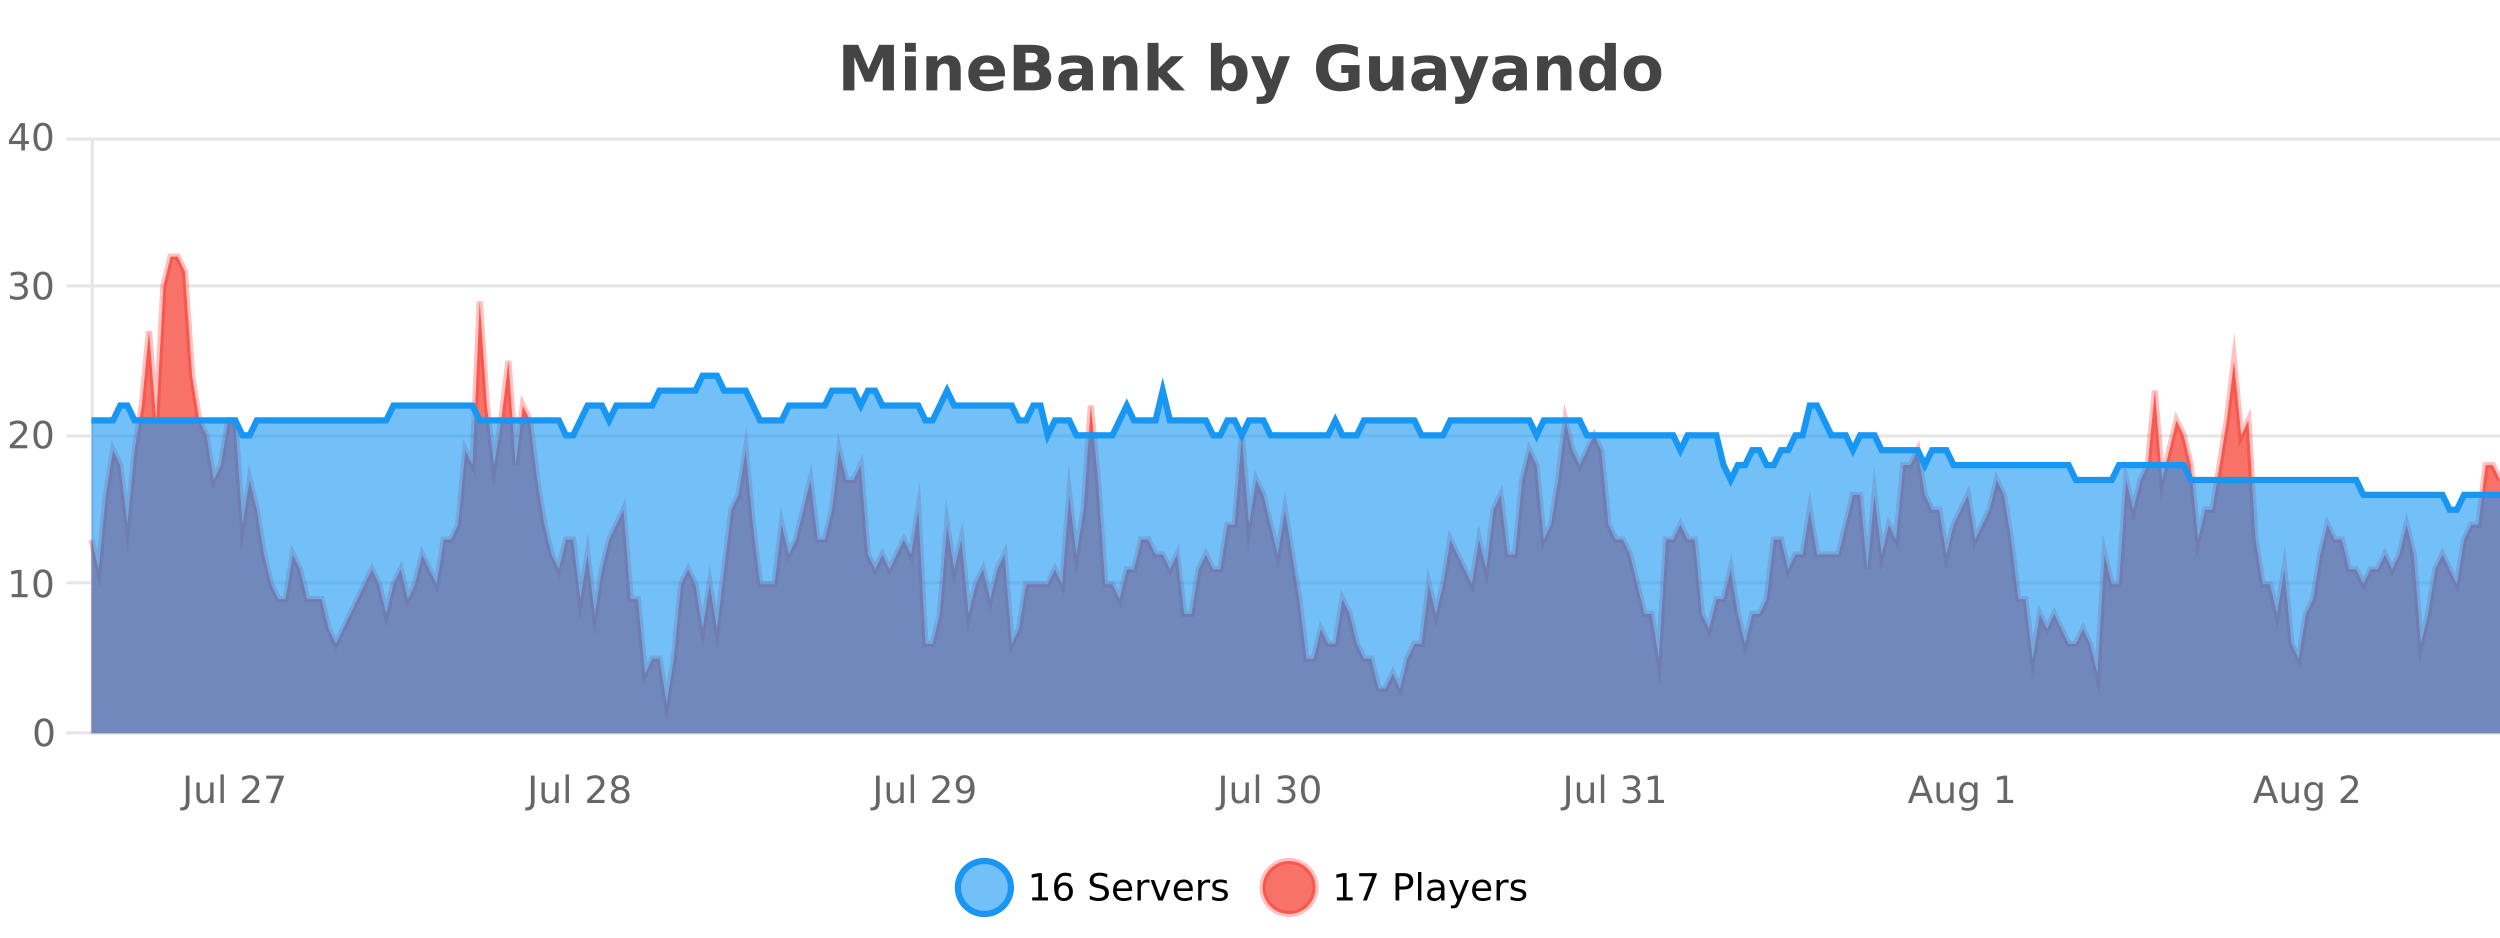 <?xml version="1.0" encoding="UTF-8"?>
<svg xmlns="http://www.w3.org/2000/svg" xmlns:xlink="http://www.w3.org/1999/xlink" width="800pt" height="300pt" viewBox="0 0 800 300" version="1.1">
<defs>
<clipPath id="clip1">
  <path d="M 278 263 L 352 263 L 352 300 L 278 300 Z M 278 263 "/>
</clipPath>
<clipPath id="clip2">
  <path d="M 375 263 L 450 263 L 450 300 L 375 300 Z M 375 263 "/>
</clipPath>
<clipPath id="clip3">
  <path d="M 29.27 82 L 800 82 L 800 234.602 L 29.27 234.602 Z M 29.27 82 "/>
</clipPath>
<clipPath id="clip4">
  <path d="M 28.27 53 L 800 53 L 800 235.602 L 28.27 235.602 Z M 28.27 53 "/>
</clipPath>
<clipPath id="clip5">
  <path d="M 29.27 120 L 800 120 L 800 234.602 L 29.27 234.602 Z M 29.27 120 "/>
</clipPath>
<clipPath id="clip6">
  <path d="M 28.27 91 L 800 91 L 800 192 L 28.27 192 Z M 28.27 91 "/>
</clipPath>
</defs>
<g id="surface4597171">
<rect x="0" y="0" width="800" height="300" style="fill:rgb(100%,100%,100%);fill-opacity:1;stroke:none;"/>
<path style="fill:none;stroke-width:1;stroke-linecap:butt;stroke-linejoin:miter;stroke:rgb(0%,0%,0%);stroke-opacity:0.098;stroke-miterlimit:10;" d="M 30 234.5 L 800 234.5 "/>
<path style="fill:none;stroke-width:1;stroke-linecap:butt;stroke-linejoin:miter;stroke:rgb(0%,0%,0%);stroke-opacity:0.098;stroke-miterlimit:10;" d="M 21.27 234.5 L 29 234.5 "/>
<path style="fill:none;stroke-width:1;stroke-linecap:butt;stroke-linejoin:miter;stroke:rgb(0%,0%,0%);stroke-opacity:0.098;stroke-miterlimit:10;" d="M 30 186.5 L 800 186.5 "/>
<path style="fill:none;stroke-width:1;stroke-linecap:butt;stroke-linejoin:miter;stroke:rgb(0%,0%,0%);stroke-opacity:0.098;stroke-miterlimit:10;" d="M 21.27 186.5 L 29 186.5 "/>
<path style="fill:none;stroke-width:1;stroke-linecap:butt;stroke-linejoin:miter;stroke:rgb(0%,0%,0%);stroke-opacity:0.098;stroke-miterlimit:10;" d="M 30 139.5 L 800 139.5 "/>
<path style="fill:none;stroke-width:1;stroke-linecap:butt;stroke-linejoin:miter;stroke:rgb(0%,0%,0%);stroke-opacity:0.098;stroke-miterlimit:10;" d="M 21.27 139.5 L 29 139.5 "/>
<path style="fill:none;stroke-width:1;stroke-linecap:butt;stroke-linejoin:miter;stroke:rgb(0%,0%,0%);stroke-opacity:0.098;stroke-miterlimit:10;" d="M 30 91.5 L 800 91.5 "/>
<path style="fill:none;stroke-width:1;stroke-linecap:butt;stroke-linejoin:miter;stroke:rgb(0%,0%,0%);stroke-opacity:0.098;stroke-miterlimit:10;" d="M 21.27 91.5 L 29 91.5 "/>
<path style="fill:none;stroke-width:1;stroke-linecap:butt;stroke-linejoin:miter;stroke:rgb(0%,0%,0%);stroke-opacity:0.098;stroke-miterlimit:10;" d="M 30 44.5 L 800 44.5 "/>
<path style="fill:none;stroke-width:1;stroke-linecap:butt;stroke-linejoin:miter;stroke:rgb(0%,0%,0%);stroke-opacity:0.098;stroke-miterlimit:10;" d="M 21.27 44.5 L 29 44.5 "/>
<path style=" stroke:none;fill-rule:nonzero;fill:rgb(9.02%,58.824%,95.294%);fill-opacity:0.6;" d="M 323.488 284 C 323.488 288.688 319.688 292.484 315.004 292.484 C 310.316 292.484 306.52 288.688 306.52 284 C 306.52 279.312 310.316 275.516 315.004 275.516 C 319.688 275.516 323.488 279.312 323.488 284 Z M 323.488 284 "/>
<g clip-path="url(#clip1)" clip-rule="nonzero">
<path style="fill:none;stroke-width:2;stroke-linecap:butt;stroke-linejoin:miter;stroke:rgb(9.02%,58.824%,95.294%);stroke-opacity:1;stroke-miterlimit:10;" d="M 323.488 284 C 323.488 288.688 319.688 292.484 315.004 292.484 C 310.316 292.484 306.52 288.688 306.52 284 C 306.52 279.312 310.316 275.516 315.004 275.516 C 319.688 275.516 323.488 279.312 323.488 284 Z M 323.488 284 "/>
</g>
<path style=" stroke:none;fill-rule:nonzero;fill:rgb(0%,0%,0%);fill-opacity:1;" d="M 330.305 287.156 L 332.242 287.156 L 332.242 280.484 L 330.133 280.906 L 330.133 279.828 L 332.227 279.406 L 333.414 279.406 L 333.414 287.156 L 335.352 287.156 L 335.352 288.156 L 330.305 288.156 Z M 340.422 283.312 C 339.891 283.312 339.469 283.496 339.156 283.859 C 338.844 284.227 338.688 284.719 338.688 285.344 C 338.688 285.98 338.844 286.48 339.156 286.844 C 339.469 287.211 339.891 287.391 340.422 287.391 C 340.953 287.391 341.367 287.211 341.672 286.844 C 341.984 286.48 342.141 285.98 342.141 285.344 C 342.141 284.719 341.984 284.227 341.672 283.859 C 341.367 283.496 340.953 283.312 340.422 283.312 Z M 342.766 279.594 L 342.766 280.672 C 342.461 280.539 342.16 280.434 341.859 280.359 C 341.555 280.289 341.258 280.25 340.969 280.25 C 340.188 280.25 339.586 280.516 339.172 281.047 C 338.766 281.57 338.531 282.359 338.469 283.422 C 338.695 283.09 338.984 282.836 339.328 282.656 C 339.68 282.469 340.066 282.375 340.484 282.375 C 341.359 282.375 342.051 282.641 342.562 283.172 C 343.07 283.703 343.328 284.43 343.328 285.344 C 343.328 286.25 343.062 286.977 342.531 287.516 C 342 288.059 341.297 288.328 340.422 288.328 C 339.398 288.328 338.625 287.945 338.094 287.172 C 337.562 286.391 337.297 285.266 337.297 283.797 C 337.297 282.414 337.625 281.309 338.281 280.484 C 338.938 279.664 339.816 279.25 340.922 279.25 C 341.211 279.25 341.508 279.281 341.812 279.344 C 342.113 279.398 342.43 279.48 342.766 279.594 Z M 354.324 279.688 L 354.324 280.844 C 353.875 280.637 353.449 280.48 353.043 280.375 C 352.645 280.262 352.266 280.203 351.902 280.203 C 351.254 280.203 350.754 280.328 350.402 280.578 C 350.059 280.828 349.887 281.188 349.887 281.656 C 349.887 282.043 350 282.336 350.23 282.531 C 350.457 282.73 350.902 282.887 351.559 283 L 352.262 283.156 C 353.145 283.324 353.797 283.621 354.215 284.047 C 354.641 284.465 354.855 285.027 354.855 285.734 C 354.855 286.59 354.566 287.234 353.996 287.672 C 353.434 288.109 352.598 288.328 351.496 288.328 C 351.09 288.328 350.652 288.281 350.184 288.188 C 349.715 288.094 349.23 287.953 348.73 287.766 L 348.73 286.547 C 349.207 286.82 349.676 287.023 350.137 287.156 C 350.605 287.293 351.059 287.359 351.496 287.359 C 352.172 287.359 352.691 287.23 353.059 286.969 C 353.434 286.699 353.621 286.32 353.621 285.828 C 353.621 285.402 353.484 285.07 353.215 284.828 C 352.953 284.578 352.52 284.398 351.918 284.281 L 351.199 284.141 C 350.312 283.965 349.672 283.688 349.277 283.312 C 348.891 282.938 348.699 282.418 348.699 281.75 C 348.699 280.969 348.969 280.359 349.512 279.922 C 350.051 279.477 350.801 279.25 351.762 279.25 C 352.176 279.25 352.594 279.289 353.012 279.359 C 353.438 279.434 353.875 279.543 354.324 279.688 Z M 362.27 284.609 L 362.27 285.125 L 357.301 285.125 C 357.352 285.875 357.574 286.445 357.973 286.828 C 358.379 287.215 358.934 287.406 359.645 287.406 C 360.059 287.406 360.461 287.359 360.848 287.266 C 361.242 287.164 361.633 287.008 362.02 286.797 L 362.02 287.828 C 361.621 287.984 361.223 288.105 360.816 288.188 C 360.41 288.281 359.996 288.328 359.582 288.328 C 358.539 288.328 357.711 288.027 357.098 287.422 C 356.48 286.809 356.176 285.98 356.176 284.938 C 356.176 283.867 356.465 283.016 357.051 282.391 C 357.633 281.758 358.414 281.438 359.395 281.438 C 360.277 281.438 360.977 281.727 361.488 282.297 C 362.008 282.859 362.27 283.633 362.27 284.609 Z M 361.191 284.281 C 361.18 283.699 361.012 283.23 360.691 282.875 C 360.367 282.523 359.941 282.344 359.41 282.344 C 358.805 282.344 358.32 282.516 357.957 282.859 C 357.602 283.203 357.398 283.684 357.348 284.297 Z M 367.84 282.594 C 367.715 282.531 367.578 282.484 367.434 282.453 C 367.297 282.414 367.141 282.391 366.965 282.391 C 366.359 282.391 365.891 282.59 365.559 282.984 C 365.234 283.383 365.074 283.953 365.074 284.703 L 365.074 288.156 L 363.996 288.156 L 363.996 281.594 L 365.074 281.594 L 365.074 282.609 C 365.301 282.215 365.598 281.922 365.965 281.734 C 366.328 281.539 366.77 281.438 367.293 281.438 C 367.363 281.438 367.441 281.445 367.527 281.453 C 367.621 281.465 367.719 281.48 367.824 281.5 Z M 368.195 281.594 L 369.336 281.594 L 371.383 287.094 L 373.445 281.594 L 374.586 281.594 L 372.117 288.156 L 370.648 288.156 Z M 381.688 284.609 L 381.688 285.125 L 376.719 285.125 C 376.77 285.875 376.992 286.445 377.391 286.828 C 377.797 287.215 378.352 287.406 379.062 287.406 C 379.477 287.406 379.879 287.359 380.266 287.266 C 380.66 287.164 381.051 287.008 381.438 286.797 L 381.438 287.828 C 381.039 287.984 380.641 288.105 380.234 288.188 C 379.828 288.281 379.414 288.328 379 288.328 C 377.957 288.328 377.129 288.027 376.516 287.422 C 375.898 286.809 375.594 285.98 375.594 284.938 C 375.594 283.867 375.883 283.016 376.469 282.391 C 377.051 281.758 377.832 281.438 378.812 281.438 C 379.695 281.438 380.395 281.727 380.906 282.297 C 381.426 282.859 381.688 283.633 381.688 284.609 Z M 380.609 284.281 C 380.598 283.699 380.43 283.23 380.109 282.875 C 379.785 282.523 379.359 282.344 378.828 282.344 C 378.223 282.344 377.738 282.516 377.375 282.859 C 377.02 283.203 376.816 283.684 376.766 284.297 Z M 387.258 282.594 C 387.133 282.531 386.996 282.484 386.852 282.453 C 386.715 282.414 386.559 282.391 386.383 282.391 C 385.777 282.391 385.309 282.59 384.977 282.984 C 384.652 283.383 384.492 283.953 384.492 284.703 L 384.492 288.156 L 383.414 288.156 L 383.414 281.594 L 384.492 281.594 L 384.492 282.609 C 384.719 282.215 385.016 281.922 385.383 281.734 C 385.746 281.539 386.188 281.438 386.711 281.438 C 386.781 281.438 386.859 281.445 386.945 281.453 C 387.039 281.465 387.137 281.48 387.242 281.5 Z M 392.566 281.781 L 392.566 282.812 C 392.262 282.656 391.945 282.543 391.613 282.469 C 391.289 282.387 390.949 282.344 390.598 282.344 C 390.066 282.344 389.664 282.43 389.395 282.594 C 389.121 282.75 388.988 282.996 388.988 283.328 C 388.988 283.578 389.082 283.777 389.27 283.922 C 389.465 284.059 389.855 284.188 390.441 284.312 L 390.801 284.406 C 391.57 284.562 392.117 284.793 392.441 285.094 C 392.762 285.398 392.926 285.812 392.926 286.344 C 392.926 286.961 392.68 287.445 392.191 287.797 C 391.711 288.152 391.051 288.328 390.207 288.328 C 389.852 288.328 389.48 288.289 389.098 288.219 C 388.723 288.156 388.324 288.059 387.91 287.922 L 387.91 286.797 C 388.305 287.008 388.695 287.164 389.082 287.266 C 389.465 287.371 389.852 287.422 390.238 287.422 C 390.738 287.422 391.121 287.34 391.395 287.172 C 391.676 286.996 391.816 286.746 391.816 286.422 C 391.816 286.133 391.715 285.906 391.52 285.75 C 391.32 285.594 390.887 285.445 390.223 285.297 L 389.848 285.219 C 389.18 285.074 388.695 284.855 388.395 284.562 C 388.102 284.273 387.957 283.875 387.957 283.375 C 387.957 282.75 388.176 282.273 388.613 281.938 C 389.051 281.605 389.668 281.438 390.473 281.438 C 390.867 281.438 391.242 281.469 391.598 281.531 C 391.949 281.586 392.273 281.668 392.566 281.781 Z M 325.004 277.016 "/>
<path style=" stroke:none;fill-rule:nonzero;fill:rgb(96.863%,44.706%,40.784%);fill-opacity:1;" d="M 420.988 284 C 420.988 288.688 417.191 292.484 412.504 292.484 C 407.82 292.484 404.02 288.688 404.02 284 C 404.02 279.312 407.82 275.516 412.504 275.516 C 417.191 275.516 420.988 279.312 420.988 284 Z M 420.988 284 "/>
<g clip-path="url(#clip2)" clip-rule="nonzero">
<path style="fill:none;stroke-width:2;stroke-linecap:butt;stroke-linejoin:miter;stroke:rgb(100%,4.706%,0%);stroke-opacity:0.247;stroke-miterlimit:10;" d="M 420.988 284 C 420.988 288.688 417.191 292.484 412.504 292.484 C 407.82 292.484 404.02 288.688 404.02 284 C 404.02 279.312 407.82 275.516 412.504 275.516 C 417.191 275.516 420.988 279.312 420.988 284 Z M 420.988 284 "/>
</g>
<path style=" stroke:none;fill-rule:nonzero;fill:rgb(0%,0%,0%);fill-opacity:1;" d="M 427.805 287.156 L 429.742 287.156 L 429.742 280.484 L 427.633 280.906 L 427.633 279.828 L 429.727 279.406 L 430.914 279.406 L 430.914 287.156 L 432.852 287.156 L 432.852 288.156 L 427.805 288.156 Z M 434.938 279.406 L 440.562 279.406 L 440.562 279.906 L 437.391 288.156 L 436.156 288.156 L 439.141 280.406 L 434.938 280.406 Z M 447.762 280.375 L 447.762 283.672 L 449.246 283.672 C 449.797 283.672 450.223 283.531 450.527 283.25 C 450.828 282.961 450.98 282.547 450.98 282.016 C 450.98 281.496 450.828 281.094 450.527 280.812 C 450.223 280.523 449.797 280.375 449.246 280.375 Z M 446.574 279.406 L 449.246 279.406 C 450.234 279.406 450.98 279.633 451.48 280.078 C 451.98 280.516 452.23 281.164 452.23 282.016 C 452.23 282.883 451.98 283.539 451.48 283.984 C 450.98 284.422 450.234 284.641 449.246 284.641 L 447.762 284.641 L 447.762 288.156 L 446.574 288.156 Z M 453.766 279.031 L 454.844 279.031 L 454.844 288.156 L 453.766 288.156 Z M 460.082 284.859 C 459.215 284.859 458.613 284.961 458.27 285.156 C 457.934 285.355 457.77 285.695 457.77 286.172 C 457.77 286.559 457.895 286.867 458.145 287.094 C 458.402 287.312 458.746 287.422 459.176 287.422 C 459.777 287.422 460.258 287.215 460.613 286.797 C 460.977 286.371 461.16 285.805 461.16 285.094 L 461.16 284.859 Z M 462.238 284.406 L 462.238 288.156 L 461.16 288.156 L 461.16 287.156 C 460.91 287.555 460.602 287.852 460.238 288.047 C 459.871 288.234 459.426 288.328 458.895 288.328 C 458.215 288.328 457.68 288.141 457.285 287.766 C 456.887 287.383 456.691 286.875 456.691 286.25 C 456.691 285.512 456.934 284.953 457.426 284.578 C 457.926 284.203 458.664 284.016 459.645 284.016 L 461.16 284.016 L 461.16 283.906 C 461.16 283.406 460.992 283.023 460.66 282.75 C 460.336 282.48 459.883 282.344 459.301 282.344 C 458.926 282.344 458.555 282.391 458.191 282.484 C 457.836 282.578 457.496 282.715 457.176 282.891 L 457.176 281.891 C 457.57 281.734 457.949 281.621 458.316 281.547 C 458.691 281.477 459.055 281.438 459.41 281.438 C 460.355 281.438 461.066 281.684 461.535 282.172 C 462.004 282.664 462.238 283.406 462.238 284.406 Z M 467.188 288.766 C 466.883 289.547 466.586 290.055 466.297 290.297 C 466.004 290.535 465.617 290.656 465.141 290.656 L 464.281 290.656 L 464.281 289.75 L 464.906 289.75 C 465.207 289.75 465.438 289.676 465.594 289.531 C 465.758 289.395 465.941 289.066 466.141 288.547 L 466.344 288.047 L 463.688 281.594 L 464.828 281.594 L 466.875 286.719 L 468.938 281.594 L 470.078 281.594 Z M 477.18 284.609 L 477.18 285.125 L 472.211 285.125 C 472.262 285.875 472.484 286.445 472.883 286.828 C 473.289 287.215 473.844 287.406 474.555 287.406 C 474.969 287.406 475.371 287.359 475.758 287.266 C 476.152 287.164 476.543 287.008 476.93 286.797 L 476.93 287.828 C 476.531 287.984 476.133 288.105 475.727 288.188 C 475.32 288.281 474.906 288.328 474.492 288.328 C 473.449 288.328 472.621 288.027 472.008 287.422 C 471.391 286.809 471.086 285.98 471.086 284.938 C 471.086 283.867 471.375 283.016 471.961 282.391 C 472.543 281.758 473.324 281.438 474.305 281.438 C 475.188 281.438 475.887 281.727 476.398 282.297 C 476.918 282.859 477.18 283.633 477.18 284.609 Z M 476.102 284.281 C 476.09 283.699 475.922 283.23 475.602 282.875 C 475.277 282.523 474.852 282.344 474.32 282.344 C 473.715 282.344 473.23 282.516 472.867 282.859 C 472.512 283.203 472.309 283.684 472.258 284.297 Z M 482.75 282.594 C 482.625 282.531 482.488 282.484 482.344 282.453 C 482.207 282.414 482.051 282.391 481.875 282.391 C 481.27 282.391 480.801 282.59 480.469 282.984 C 480.145 283.383 479.984 283.953 479.984 284.703 L 479.984 288.156 L 478.906 288.156 L 478.906 281.594 L 479.984 281.594 L 479.984 282.609 C 480.211 282.215 480.508 281.922 480.875 281.734 C 481.238 281.539 481.68 281.438 482.203 281.438 C 482.273 281.438 482.352 281.445 482.438 281.453 C 482.531 281.465 482.629 281.48 482.734 281.5 Z M 488.055 281.781 L 488.055 282.812 C 487.75 282.656 487.434 282.543 487.102 282.469 C 486.777 282.387 486.438 282.344 486.086 282.344 C 485.555 282.344 485.152 282.43 484.883 282.594 C 484.609 282.75 484.477 282.996 484.477 283.328 C 484.477 283.578 484.57 283.777 484.758 283.922 C 484.953 284.059 485.344 284.188 485.93 284.312 L 486.289 284.406 C 487.059 284.562 487.605 284.793 487.93 285.094 C 488.25 285.398 488.414 285.812 488.414 286.344 C 488.414 286.961 488.168 287.445 487.68 287.797 C 487.199 288.152 486.539 288.328 485.695 288.328 C 485.34 288.328 484.969 288.289 484.586 288.219 C 484.211 288.156 483.812 288.059 483.398 287.922 L 483.398 286.797 C 483.793 287.008 484.184 287.164 484.57 287.266 C 484.953 287.371 485.34 287.422 485.727 287.422 C 486.227 287.422 486.609 287.34 486.883 287.172 C 487.164 286.996 487.305 286.746 487.305 286.422 C 487.305 286.133 487.203 285.906 487.008 285.75 C 486.809 285.594 486.375 285.445 485.711 285.297 L 485.336 285.219 C 484.668 285.074 484.184 284.855 483.883 284.562 C 483.59 284.273 483.445 283.875 483.445 283.375 C 483.445 282.75 483.664 282.273 484.102 281.938 C 484.539 281.605 485.156 281.438 485.961 281.438 C 486.355 281.438 486.73 281.469 487.086 281.531 C 487.438 281.586 487.762 281.668 488.055 281.781 Z M 422.504 277.016 "/>
<path style=" stroke:none;fill-rule:nonzero;fill:rgb(26.667%,26.667%,26.667%);fill-opacity:1;" d="M 269.844 14.344 L 274.625 14.344 L 277.938 22.141 L 281.281 14.344 L 286.062 14.344 L 286.062 28.922 L 282.5 28.922 L 282.5 18.25 L 279.141 26.125 L 276.766 26.125 L 273.406 18.25 L 273.406 28.922 L 269.844 28.922 Z M 289.59 17.984 L 293.074 17.984 L 293.074 28.922 L 289.59 28.922 Z M 289.59 13.719 L 293.074 13.719 L 293.074 16.578 L 289.59 16.578 Z M 307.43 22.266 L 307.43 28.922 L 303.914 28.922 L 303.914 23.828 C 303.914 22.883 303.891 22.23 303.852 21.875 C 303.809 21.512 303.734 21.246 303.633 21.078 C 303.496 20.852 303.309 20.672 303.07 20.547 C 302.84 20.422 302.574 20.359 302.273 20.359 C 301.543 20.359 300.969 20.641 300.555 21.203 C 300.137 21.766 299.93 22.547 299.93 23.547 L 299.93 28.922 L 296.445 28.922 L 296.445 17.984 L 299.93 17.984 L 299.93 19.578 C 300.461 18.945 301.023 18.477 301.617 18.172 C 302.211 17.871 302.859 17.719 303.57 17.719 C 304.84 17.719 305.797 18.109 306.445 18.891 C 307.102 19.664 307.43 20.789 307.43 22.266 Z M 321.59 23.422 L 321.59 24.422 L 313.418 24.422 C 313.5 25.246 313.797 25.859 314.309 26.266 C 314.816 26.672 315.527 26.875 316.434 26.875 C 317.172 26.875 317.926 26.766 318.699 26.547 C 319.469 26.328 320.262 26 321.074 25.562 L 321.074 28.25 C 320.25 28.562 319.422 28.797 318.59 28.953 C 317.766 29.117 316.941 29.203 316.121 29.203 C 314.141 29.203 312.598 28.703 311.496 27.703 C 310.402 26.695 309.855 25.281 309.855 23.469 C 309.855 21.68 310.391 20.273 311.465 19.25 C 312.547 18.23 314.031 17.719 315.918 17.719 C 317.637 17.719 319.012 18.242 320.043 19.281 C 321.074 20.312 321.59 21.695 321.59 23.422 Z M 317.996 22.266 C 317.996 21.602 317.801 21.062 317.418 20.656 C 317.031 20.25 316.527 20.047 315.902 20.047 C 315.223 20.047 314.672 20.242 314.246 20.625 C 313.828 21 313.566 21.547 313.465 22.266 Z M 330.234 19.984 C 330.828 19.984 331.273 19.855 331.578 19.594 C 331.891 19.336 332.047 18.949 332.047 18.438 C 332.047 17.938 331.891 17.559 331.578 17.297 C 331.273 17.039 330.828 16.906 330.234 16.906 L 328.156 16.906 L 328.156 19.984 Z M 330.359 26.359 C 331.117 26.359 331.688 26.203 332.062 25.891 C 332.445 25.57 332.641 25.086 332.641 24.438 C 332.641 23.805 332.453 23.328 332.078 23.016 C 331.703 22.703 331.129 22.547 330.359 22.547 L 328.156 22.547 L 328.156 26.359 Z M 333.859 21.125 C 334.672 21.355 335.297 21.789 335.734 22.422 C 336.18 23.047 336.406 23.82 336.406 24.734 C 336.406 26.141 335.926 27.195 334.969 27.891 C 334.02 28.578 332.578 28.922 330.641 28.922 L 324.406 28.922 L 324.406 14.344 L 330.047 14.344 C 332.066 14.344 333.531 14.652 334.438 15.266 C 335.352 15.871 335.812 16.852 335.812 18.203 C 335.812 18.914 335.645 19.516 335.312 20.016 C 334.977 20.508 334.492 20.875 333.859 21.125 Z M 344.383 24 C 343.652 24 343.105 24.125 342.742 24.375 C 342.375 24.617 342.195 24.98 342.195 25.469 C 342.195 25.906 342.34 26.25 342.633 26.5 C 342.934 26.75 343.344 26.875 343.867 26.875 C 344.523 26.875 345.074 26.641 345.523 26.172 C 345.98 25.703 346.211 25.117 346.211 24.406 L 346.211 24 Z M 349.727 22.688 L 349.727 28.922 L 346.211 28.922 L 346.211 27.297 C 345.742 27.965 345.211 28.449 344.617 28.75 C 344.031 29.051 343.32 29.203 342.477 29.203 C 341.352 29.203 340.434 28.875 339.727 28.219 C 339.016 27.555 338.664 26.695 338.664 25.641 C 338.664 24.359 339.102 23.422 339.977 22.828 C 340.859 22.227 342.25 21.922 344.148 21.922 L 346.211 21.922 L 346.211 21.641 C 346.211 21.09 345.992 20.688 345.555 20.438 C 345.117 20.18 344.434 20.047 343.508 20.047 C 342.758 20.047 342.059 20.125 341.414 20.281 C 340.766 20.43 340.168 20.648 339.617 20.938 L 339.617 18.281 C 340.367 18.094 341.117 17.953 341.867 17.859 C 342.625 17.766 343.387 17.719 344.148 17.719 C 346.117 17.719 347.539 18.109 348.414 18.891 C 349.289 19.664 349.727 20.93 349.727 22.688 Z M 363.973 22.266 L 363.973 28.922 L 360.457 28.922 L 360.457 23.828 C 360.457 22.883 360.434 22.23 360.395 21.875 C 360.352 21.512 360.277 21.246 360.176 21.078 C 360.039 20.852 359.852 20.672 359.613 20.547 C 359.383 20.422 359.117 20.359 358.816 20.359 C 358.086 20.359 357.512 20.641 357.098 21.203 C 356.68 21.766 356.473 22.547 356.473 23.547 L 356.473 28.922 L 352.988 28.922 L 352.988 17.984 L 356.473 17.984 L 356.473 19.578 C 357.004 18.945 357.566 18.477 358.16 18.172 C 358.754 17.871 359.402 17.719 360.113 17.719 C 361.383 17.719 362.34 18.109 362.988 18.891 C 363.645 19.664 363.973 20.789 363.973 22.266 Z M 367.227 13.719 L 370.711 13.719 L 370.711 22 L 374.742 17.984 L 378.805 17.984 L 373.461 23 L 379.227 28.922 L 374.977 28.922 L 370.711 24.359 L 370.711 28.922 L 367.227 28.922 Z M 393.305 26.672 C 394.055 26.672 394.625 26.402 395.023 25.859 C 395.418 25.309 395.617 24.512 395.617 23.469 C 395.617 22.43 395.418 21.637 395.023 21.094 C 394.625 20.543 394.055 20.266 393.305 20.266 C 392.555 20.266 391.977 20.543 391.57 21.094 C 391.172 21.637 390.977 22.43 390.977 23.469 C 390.977 24.5 391.172 25.293 391.57 25.844 C 391.977 26.398 392.555 26.672 393.305 26.672 Z M 390.977 19.578 C 391.465 18.945 392 18.477 392.586 18.172 C 393.168 17.871 393.84 17.719 394.602 17.719 C 395.953 17.719 397.062 18.258 397.93 19.328 C 398.793 20.402 399.227 21.781 399.227 23.469 C 399.227 25.148 398.793 26.523 397.93 27.594 C 397.062 28.668 395.953 29.203 394.602 29.203 C 393.84 29.203 393.168 29.051 392.586 28.75 C 392 28.449 391.465 27.98 390.977 27.344 L 390.977 28.922 L 387.492 28.922 L 387.492 13.719 L 390.977 13.719 Z M 400.367 17.984 L 403.852 17.984 L 406.805 25.406 L 409.305 17.984 L 412.789 17.984 L 408.195 29.953 C 407.734 31.172 407.195 32.02 406.57 32.5 C 405.953 32.988 405.148 33.234 404.148 33.234 L 402.117 33.234 L 402.117 30.938 L 403.211 30.938 C 403.805 30.938 404.234 30.844 404.508 30.656 C 404.777 30.469 404.984 30.129 405.133 29.641 L 405.242 29.344 Z M 435.055 27.844 C 434.117 28.293 433.141 28.633 432.133 28.859 C 431.133 29.086 430.09 29.203 429.008 29.203 C 426.578 29.203 424.656 28.527 423.242 27.172 C 421.824 25.809 421.117 23.965 421.117 21.641 C 421.117 19.297 421.836 17.453 423.273 16.109 C 424.719 14.758 426.703 14.078 429.227 14.078 C 430.195 14.078 431.121 14.172 432.008 14.359 C 432.891 14.539 433.73 14.805 434.523 15.156 L 434.523 18.172 C 433.711 17.715 432.898 17.371 432.086 17.141 C 431.281 16.914 430.48 16.797 429.68 16.797 C 428.18 16.797 427.023 17.219 426.211 18.062 C 425.406 18.898 425.008 20.09 425.008 21.641 C 425.008 23.184 425.398 24.375 426.18 25.219 C 426.961 26.062 428.07 26.484 429.508 26.484 C 429.891 26.484 430.25 26.461 430.586 26.406 C 430.93 26.355 431.23 26.277 431.492 26.172 L 431.492 23.344 L 429.195 23.344 L 429.195 20.828 L 435.055 20.828 Z M 438.098 24.656 L 438.098 17.984 L 441.613 17.984 L 441.613 19.078 C 441.613 19.672 441.605 20.418 441.598 21.312 C 441.598 22.211 441.598 22.805 441.598 23.094 C 441.598 23.98 441.617 24.617 441.66 25 C 441.711 25.387 441.789 25.668 441.895 25.844 C 442.039 26.074 442.227 26.25 442.457 26.375 C 442.684 26.5 442.949 26.562 443.254 26.562 C 443.98 26.562 444.555 26.281 444.973 25.719 C 445.387 25.156 445.598 24.383 445.598 23.391 L 445.598 17.984 L 449.098 17.984 L 449.098 28.922 L 445.598 28.922 L 445.598 27.344 C 445.066 27.98 444.504 28.449 443.91 28.75 C 443.324 29.051 442.68 29.203 441.973 29.203 C 440.711 29.203 439.746 28.82 439.082 28.047 C 438.426 27.266 438.098 26.137 438.098 24.656 Z M 457.352 24 C 456.621 24 456.074 24.125 455.711 24.375 C 455.344 24.617 455.164 24.98 455.164 25.469 C 455.164 25.906 455.309 26.25 455.602 26.5 C 455.902 26.75 456.312 26.875 456.836 26.875 C 457.492 26.875 458.043 26.641 458.492 26.172 C 458.949 25.703 459.18 25.117 459.18 24.406 L 459.18 24 Z M 462.695 22.688 L 462.695 28.922 L 459.18 28.922 L 459.18 27.297 C 458.711 27.965 458.18 28.449 457.586 28.75 C 457 29.051 456.289 29.203 455.445 29.203 C 454.32 29.203 453.402 28.875 452.695 28.219 C 451.984 27.555 451.633 26.695 451.633 25.641 C 451.633 24.359 452.07 23.422 452.945 22.828 C 453.828 22.227 455.219 21.922 457.117 21.922 L 459.18 21.922 L 459.18 21.641 C 459.18 21.09 458.961 20.688 458.523 20.438 C 458.086 20.18 457.402 20.047 456.477 20.047 C 455.727 20.047 455.027 20.125 454.383 20.281 C 453.734 20.43 453.137 20.648 452.586 20.938 L 452.586 18.281 C 453.336 18.094 454.086 17.953 454.836 17.859 C 455.594 17.766 456.355 17.719 457.117 17.719 C 459.086 17.719 460.508 18.109 461.383 18.891 C 462.258 19.664 462.695 20.93 462.695 22.688 Z M 463.906 17.984 L 467.391 17.984 L 470.344 25.406 L 472.844 17.984 L 476.328 17.984 L 471.734 29.953 C 471.273 31.172 470.734 32.02 470.109 32.5 C 469.492 32.988 468.688 33.234 467.688 33.234 L 465.656 33.234 L 465.656 30.938 L 466.75 30.938 C 467.344 30.938 467.773 30.844 468.047 30.656 C 468.316 30.469 468.523 30.129 468.672 29.641 L 468.781 29.344 Z M 483.27 24 C 482.539 24 481.992 24.125 481.629 24.375 C 481.262 24.617 481.082 24.98 481.082 25.469 C 481.082 25.906 481.227 26.25 481.52 26.5 C 481.82 26.75 482.23 26.875 482.754 26.875 C 483.41 26.875 483.961 26.641 484.41 26.172 C 484.867 25.703 485.098 25.117 485.098 24.406 L 485.098 24 Z M 488.613 22.688 L 488.613 28.922 L 485.098 28.922 L 485.098 27.297 C 484.629 27.965 484.098 28.449 483.504 28.75 C 482.918 29.051 482.207 29.203 481.363 29.203 C 480.238 29.203 479.32 28.875 478.613 28.219 C 477.902 27.555 477.551 26.695 477.551 25.641 C 477.551 24.359 477.988 23.422 478.863 22.828 C 479.746 22.227 481.137 21.922 483.035 21.922 L 485.098 21.922 L 485.098 21.641 C 485.098 21.09 484.879 20.688 484.441 20.438 C 484.004 20.18 483.32 20.047 482.395 20.047 C 481.645 20.047 480.945 20.125 480.301 20.281 C 479.652 20.43 479.055 20.648 478.504 20.938 L 478.504 18.281 C 479.254 18.094 480.004 17.953 480.754 17.859 C 481.512 17.766 482.273 17.719 483.035 17.719 C 485.004 17.719 486.426 18.109 487.301 18.891 C 488.176 19.664 488.613 20.93 488.613 22.688 Z M 502.859 22.266 L 502.859 28.922 L 499.344 28.922 L 499.344 23.828 C 499.344 22.883 499.32 22.23 499.281 21.875 C 499.238 21.512 499.164 21.246 499.062 21.078 C 498.926 20.852 498.738 20.672 498.5 20.547 C 498.27 20.422 498.004 20.359 497.703 20.359 C 496.973 20.359 496.398 20.641 495.984 21.203 C 495.566 21.766 495.359 22.547 495.359 23.547 L 495.359 28.922 L 491.875 28.922 L 491.875 17.984 L 495.359 17.984 L 495.359 19.578 C 495.891 18.945 496.453 18.477 497.047 18.172 C 497.641 17.871 498.289 17.719 499 17.719 C 500.27 17.719 501.227 18.109 501.875 18.891 C 502.531 19.664 502.859 20.789 502.859 22.266 Z M 513.551 19.578 L 513.551 13.719 L 517.066 13.719 L 517.066 28.922 L 513.551 28.922 L 513.551 27.344 C 513.07 27.992 512.539 28.465 511.957 28.766 C 511.371 29.055 510.699 29.203 509.941 29.203 C 508.598 29.203 507.492 28.668 506.629 27.594 C 505.762 26.523 505.332 25.148 505.332 23.469 C 505.332 21.781 505.762 20.402 506.629 19.328 C 507.492 18.258 508.598 17.719 509.941 17.719 C 510.699 17.719 511.371 17.871 511.957 18.172 C 512.539 18.477 513.07 18.945 513.551 19.578 Z M 511.238 26.672 C 511.988 26.672 512.559 26.402 512.957 25.859 C 513.352 25.309 513.551 24.512 513.551 23.469 C 513.551 22.43 513.352 21.637 512.957 21.094 C 512.559 20.543 511.988 20.266 511.238 20.266 C 510.496 20.266 509.93 20.543 509.535 21.094 C 509.137 21.637 508.941 22.43 508.941 23.469 C 508.941 24.512 509.137 25.309 509.535 25.859 C 509.93 26.402 510.496 26.672 511.238 26.672 Z M 525.633 20.219 C 524.852 20.219 524.258 20.5 523.852 21.062 C 523.445 21.617 523.242 22.418 523.242 23.469 C 523.242 24.512 523.445 25.312 523.852 25.875 C 524.258 26.43 524.852 26.703 525.633 26.703 C 526.391 26.703 526.969 26.43 527.367 25.875 C 527.773 25.312 527.977 24.512 527.977 23.469 C 527.977 22.418 527.773 21.617 527.367 21.062 C 526.969 20.5 526.391 20.219 525.633 20.219 Z M 525.633 17.719 C 527.508 17.719 528.969 18.23 530.023 19.25 C 531.086 20.262 531.617 21.668 531.617 23.469 C 531.617 25.262 531.086 26.668 530.023 27.688 C 528.969 28.699 527.508 29.203 525.633 29.203 C 523.734 29.203 522.258 28.699 521.195 27.688 C 520.133 26.668 519.602 25.262 519.602 23.469 C 519.602 21.668 520.133 20.262 521.195 19.25 C 522.258 18.23 523.734 17.719 525.633 17.719 Z M 268 10.359 "/>
<path style="fill:none;stroke-width:1;stroke-linecap:butt;stroke-linejoin:miter;stroke:rgb(0%,0%,0%);stroke-opacity:0.098;stroke-miterlimit:10;" d="M 29 234.5 L 801 234.5 "/>
<path style=" stroke:none;fill-rule:nonzero;fill:rgb(40%,40%,40%);fill-opacity:1;" d="M 59.457 248.203 L 60.645 248.203 L 60.645 256.344 C 60.645 257.395 60.441 258.16 60.035 258.641 C 59.637 259.117 58.996 259.359 58.113 259.359 L 57.66 259.359 L 57.66 258.359 L 58.035 258.359 C 58.555 258.359 58.918 258.211 59.129 257.922 C 59.348 257.629 59.457 257.102 59.457 256.344 Z M 62.84 254.359 L 62.84 250.391 L 63.918 250.391 L 63.918 254.328 C 63.918 254.945 64.035 255.406 64.277 255.719 C 64.527 256.031 64.891 256.188 65.371 256.188 C 65.953 256.188 66.41 256.008 66.746 255.641 C 67.09 255.266 67.262 254.758 67.262 254.109 L 67.262 250.391 L 68.34 250.391 L 68.34 256.953 L 67.262 256.953 L 67.262 255.938 C 67 256.344 66.699 256.648 66.355 256.844 C 66.012 257.031 65.609 257.125 65.152 257.125 C 64.391 257.125 63.812 256.891 63.418 256.422 C 63.031 255.953 62.84 255.266 62.84 254.359 Z M 65.559 250.234 Z M 70.555 247.828 L 71.633 247.828 L 71.633 256.953 L 70.555 256.953 Z M 78.875 255.953 L 83.016 255.953 L 83.016 256.953 L 77.453 256.953 L 77.453 255.953 C 77.898 255.496 78.508 254.875 79.281 254.094 C 80.062 253.305 80.551 252.793 80.75 252.562 C 81.133 252.148 81.398 251.793 81.547 251.5 C 81.703 251.199 81.781 250.906 81.781 250.625 C 81.781 250.156 81.613 249.777 81.281 249.484 C 80.957 249.195 80.535 249.047 80.016 249.047 C 79.641 249.047 79.242 249.109 78.828 249.234 C 78.422 249.359 77.984 249.559 77.516 249.828 L 77.516 248.625 C 77.992 248.438 78.438 248.297 78.844 248.203 C 79.258 248.102 79.641 248.047 79.984 248.047 C 80.891 248.047 81.613 248.277 82.156 248.734 C 82.695 249.184 82.969 249.789 82.969 250.547 C 82.969 250.902 82.898 251.242 82.766 251.562 C 82.629 251.887 82.383 252.266 82.031 252.703 C 81.926 252.82 81.613 253.148 81.094 253.688 C 80.57 254.23 79.832 254.984 78.875 255.953 Z M 85.195 248.203 L 90.82 248.203 L 90.82 248.703 L 87.648 256.953 L 86.414 256.953 L 89.398 249.203 L 85.195 249.203 Z M 58.285 245.816 "/>
<path style=" stroke:none;fill-rule:nonzero;fill:rgb(40%,40%,40%);fill-opacity:1;" d="M 169.887 248.203 L 171.074 248.203 L 171.074 256.344 C 171.074 257.395 170.871 258.16 170.465 258.641 C 170.066 259.117 169.426 259.359 168.543 259.359 L 168.09 259.359 L 168.09 258.359 L 168.465 258.359 C 168.984 258.359 169.348 258.211 169.559 257.922 C 169.777 257.629 169.887 257.102 169.887 256.344 Z M 173.27 254.359 L 173.27 250.391 L 174.348 250.391 L 174.348 254.328 C 174.348 254.945 174.465 255.406 174.707 255.719 C 174.957 256.031 175.32 256.188 175.801 256.188 C 176.383 256.188 176.84 256.008 177.176 255.641 C 177.52 255.266 177.691 254.758 177.691 254.109 L 177.691 250.391 L 178.77 250.391 L 178.77 256.953 L 177.691 256.953 L 177.691 255.938 C 177.43 256.344 177.129 256.648 176.785 256.844 C 176.441 257.031 176.039 257.125 175.582 257.125 C 174.82 257.125 174.242 256.891 173.848 256.422 C 173.461 255.953 173.27 255.266 173.27 254.359 Z M 175.988 250.234 Z M 180.984 247.828 L 182.062 247.828 L 182.062 256.953 L 180.984 256.953 Z M 189.305 255.953 L 193.445 255.953 L 193.445 256.953 L 187.883 256.953 L 187.883 255.953 C 188.328 255.496 188.938 254.875 189.711 254.094 C 190.492 253.305 190.98 252.793 191.18 252.562 C 191.562 252.148 191.828 251.793 191.977 251.5 C 192.133 251.199 192.211 250.906 192.211 250.625 C 192.211 250.156 192.043 249.777 191.711 249.484 C 191.387 249.195 190.965 249.047 190.445 249.047 C 190.07 249.047 189.672 249.109 189.258 249.234 C 188.852 249.359 188.414 249.559 187.945 249.828 L 187.945 248.625 C 188.422 248.438 188.867 248.297 189.273 248.203 C 189.688 248.102 190.07 248.047 190.414 248.047 C 191.32 248.047 192.043 248.277 192.586 248.734 C 193.125 249.184 193.398 249.789 193.398 250.547 C 193.398 250.902 193.328 251.242 193.195 251.562 C 193.059 251.887 192.812 252.266 192.461 252.703 C 192.355 252.82 192.043 253.148 191.523 253.688 C 191 254.23 190.262 254.984 189.305 255.953 Z M 198.453 252.797 C 197.891 252.797 197.445 252.949 197.125 253.25 C 196.801 253.555 196.641 253.965 196.641 254.484 C 196.641 255.016 196.801 255.434 197.125 255.734 C 197.445 256.039 197.891 256.188 198.453 256.188 C 199.016 256.188 199.457 256.039 199.781 255.734 C 200.102 255.434 200.266 255.016 200.266 254.484 C 200.266 253.965 200.102 253.555 199.781 253.25 C 199.469 252.949 199.023 252.797 198.453 252.797 Z M 197.266 252.297 C 196.766 252.172 196.367 251.938 196.078 251.594 C 195.797 251.242 195.656 250.812 195.656 250.312 C 195.656 249.617 195.906 249.062 196.406 248.656 C 196.906 248.25 197.586 248.047 198.453 248.047 C 199.328 248.047 200.008 248.25 200.5 248.656 C 201 249.062 201.25 249.617 201.25 250.312 C 201.25 250.812 201.109 251.242 200.828 251.594 C 200.547 251.938 200.148 252.172 199.641 252.297 C 200.211 252.434 200.656 252.695 200.969 253.078 C 201.289 253.465 201.453 253.934 201.453 254.484 C 201.453 255.34 201.191 255.996 200.672 256.453 C 200.16 256.902 199.422 257.125 198.453 257.125 C 197.492 257.125 196.754 256.902 196.234 256.453 C 195.711 255.996 195.453 255.34 195.453 254.484 C 195.453 253.934 195.613 253.465 195.938 253.078 C 196.258 252.695 196.703 252.434 197.266 252.297 Z M 196.844 250.422 C 196.844 250.883 196.984 251.234 197.266 251.484 C 197.547 251.734 197.941 251.859 198.453 251.859 C 198.961 251.859 199.359 251.734 199.641 251.484 C 199.93 251.234 200.078 250.883 200.078 250.422 C 200.078 249.977 199.93 249.625 199.641 249.375 C 199.359 249.117 198.961 248.984 198.453 248.984 C 197.941 248.984 197.547 249.117 197.266 249.375 C 196.984 249.625 196.844 249.977 196.844 250.422 Z M 168.715 245.816 "/>
<path style=" stroke:none;fill-rule:nonzero;fill:rgb(40%,40%,40%);fill-opacity:1;" d="M 280.32 248.203 L 281.508 248.203 L 281.508 256.344 C 281.508 257.395 281.305 258.16 280.898 258.641 C 280.5 259.117 279.859 259.359 278.977 259.359 L 278.523 259.359 L 278.523 258.359 L 278.898 258.359 C 279.418 258.359 279.781 258.211 279.992 257.922 C 280.211 257.629 280.32 257.102 280.32 256.344 Z M 283.703 254.359 L 283.703 250.391 L 284.781 250.391 L 284.781 254.328 C 284.781 254.945 284.898 255.406 285.141 255.719 C 285.391 256.031 285.754 256.188 286.234 256.188 C 286.816 256.188 287.273 256.008 287.609 255.641 C 287.953 255.266 288.125 254.758 288.125 254.109 L 288.125 250.391 L 289.203 250.391 L 289.203 256.953 L 288.125 256.953 L 288.125 255.938 C 287.863 256.344 287.562 256.648 287.219 256.844 C 286.875 257.031 286.473 257.125 286.016 257.125 C 285.254 257.125 284.676 256.891 284.281 256.422 C 283.895 255.953 283.703 255.266 283.703 254.359 Z M 286.422 250.234 Z M 291.418 247.828 L 292.496 247.828 L 292.496 256.953 L 291.418 256.953 Z M 299.738 255.953 L 303.879 255.953 L 303.879 256.953 L 298.316 256.953 L 298.316 255.953 C 298.762 255.496 299.371 254.875 300.145 254.094 C 300.926 253.305 301.414 252.793 301.613 252.562 C 301.996 252.148 302.262 251.793 302.41 251.5 C 302.566 251.199 302.645 250.906 302.645 250.625 C 302.645 250.156 302.477 249.777 302.145 249.484 C 301.82 249.195 301.398 249.047 300.879 249.047 C 300.504 249.047 300.105 249.109 299.691 249.234 C 299.285 249.359 298.848 249.559 298.379 249.828 L 298.379 248.625 C 298.855 248.438 299.301 248.297 299.707 248.203 C 300.121 248.102 300.504 248.047 300.848 248.047 C 301.754 248.047 302.477 248.277 303.02 248.734 C 303.559 249.184 303.832 249.789 303.832 250.547 C 303.832 250.902 303.762 251.242 303.629 251.562 C 303.492 251.887 303.246 252.266 302.895 252.703 C 302.789 252.82 302.477 253.148 301.957 253.688 C 301.434 254.23 300.695 254.984 299.738 255.953 Z M 306.391 256.766 L 306.391 255.688 C 306.691 255.836 306.992 255.945 307.297 256.016 C 307.598 256.09 307.898 256.125 308.203 256.125 C 308.984 256.125 309.578 255.867 309.984 255.344 C 310.398 254.812 310.633 254.012 310.688 252.938 C 310.469 253.281 310.18 253.543 309.828 253.719 C 309.484 253.898 309.098 253.984 308.672 253.984 C 307.797 253.984 307.102 253.727 306.594 253.203 C 306.082 252.672 305.828 251.945 305.828 251.016 C 305.828 250.121 306.094 249.402 306.625 248.859 C 307.156 248.32 307.863 248.047 308.75 248.047 C 309.758 248.047 310.531 248.438 311.062 249.219 C 311.602 249.992 311.875 251.117 311.875 252.594 C 311.875 253.969 311.547 255.07 310.891 255.891 C 310.234 256.715 309.352 257.125 308.25 257.125 C 307.945 257.125 307.645 257.094 307.344 257.031 C 307.039 256.977 306.723 256.891 306.391 256.766 Z M 308.75 253.062 C 309.281 253.062 309.703 252.883 310.016 252.516 C 310.328 252.152 310.484 251.652 310.484 251.016 C 310.484 250.391 310.328 249.898 310.016 249.531 C 309.703 249.168 309.281 248.984 308.75 248.984 C 308.219 248.984 307.797 249.168 307.484 249.531 C 307.18 249.898 307.031 250.391 307.031 251.016 C 307.031 251.652 307.18 252.152 307.484 252.516 C 307.797 252.883 308.219 253.062 308.75 253.062 Z M 279.148 245.816 "/>
<path style=" stroke:none;fill-rule:nonzero;fill:rgb(40%,40%,40%);fill-opacity:1;" d="M 390.754 248.203 L 391.941 248.203 L 391.941 256.344 C 391.941 257.395 391.738 258.16 391.332 258.641 C 390.934 259.117 390.293 259.359 389.41 259.359 L 388.957 259.359 L 388.957 258.359 L 389.332 258.359 C 389.852 258.359 390.215 258.211 390.426 257.922 C 390.645 257.629 390.754 257.102 390.754 256.344 Z M 394.137 254.359 L 394.137 250.391 L 395.215 250.391 L 395.215 254.328 C 395.215 254.945 395.332 255.406 395.574 255.719 C 395.824 256.031 396.188 256.188 396.668 256.188 C 397.25 256.188 397.707 256.008 398.043 255.641 C 398.387 255.266 398.559 254.758 398.559 254.109 L 398.559 250.391 L 399.637 250.391 L 399.637 256.953 L 398.559 256.953 L 398.559 255.938 C 398.297 256.344 397.996 256.648 397.652 256.844 C 397.309 257.031 396.906 257.125 396.449 257.125 C 395.688 257.125 395.109 256.891 394.715 256.422 C 394.328 255.953 394.137 255.266 394.137 254.359 Z M 396.855 250.234 Z M 401.852 247.828 L 402.93 247.828 L 402.93 256.953 L 401.852 256.953 Z M 412.75 252.234 C 413.312 252.359 413.75 252.617 414.062 253 C 414.383 253.375 414.547 253.844 414.547 254.406 C 414.547 255.273 414.25 255.945 413.656 256.422 C 413.062 256.891 412.219 257.125 411.125 257.125 C 410.758 257.125 410.379 257.086 409.984 257.016 C 409.598 256.945 409.203 256.836 408.797 256.688 L 408.797 255.547 C 409.117 255.734 409.473 255.883 409.859 255.984 C 410.254 256.078 410.664 256.125 411.094 256.125 C 411.832 256.125 412.395 255.98 412.781 255.688 C 413.176 255.398 413.375 254.969 413.375 254.406 C 413.375 253.898 413.191 253.496 412.828 253.203 C 412.461 252.914 411.961 252.766 411.328 252.766 L 410.297 252.766 L 410.297 251.797 L 411.375 251.797 C 411.945 251.797 412.391 251.684 412.703 251.453 C 413.016 251.215 413.172 250.875 413.172 250.438 C 413.172 249.992 413.008 249.648 412.688 249.406 C 412.375 249.168 411.922 249.047 411.328 249.047 C 410.992 249.047 410.641 249.086 410.266 249.156 C 409.898 249.219 409.492 249.324 409.047 249.469 L 409.047 248.422 C 409.504 248.297 409.926 248.203 410.312 248.141 C 410.707 248.078 411.078 248.047 411.422 248.047 C 412.328 248.047 413.039 248.25 413.562 248.656 C 414.082 249.062 414.344 249.617 414.344 250.312 C 414.344 250.805 414.203 251.215 413.922 251.547 C 413.648 251.883 413.258 252.109 412.75 252.234 Z M 419.32 248.984 C 418.715 248.984 418.258 249.289 417.945 249.891 C 417.641 250.484 417.492 251.387 417.492 252.594 C 417.492 253.793 417.641 254.695 417.945 255.297 C 418.258 255.891 418.715 256.188 419.32 256.188 C 419.934 256.188 420.391 255.891 420.695 255.297 C 421.008 254.695 421.164 253.793 421.164 252.594 C 421.164 251.387 421.008 250.484 420.695 249.891 C 420.391 249.289 419.934 248.984 419.32 248.984 Z M 419.32 248.047 C 420.297 248.047 421.047 248.438 421.57 249.219 C 422.09 249.992 422.352 251.117 422.352 252.594 C 422.352 254.062 422.09 255.188 421.57 255.969 C 421.047 256.742 420.297 257.125 419.32 257.125 C 418.34 257.125 417.59 256.742 417.07 255.969 C 416.559 255.188 416.305 254.062 416.305 252.594 C 416.305 251.117 416.559 249.992 417.07 249.219 C 417.59 248.438 418.34 248.047 419.32 248.047 Z M 389.582 245.816 "/>
<path style=" stroke:none;fill-rule:nonzero;fill:rgb(40%,40%,40%);fill-opacity:1;" d="M 501.188 248.203 L 502.375 248.203 L 502.375 256.344 C 502.375 257.395 502.172 258.16 501.766 258.641 C 501.367 259.117 500.727 259.359 499.844 259.359 L 499.391 259.359 L 499.391 258.359 L 499.766 258.359 C 500.285 258.359 500.648 258.211 500.859 257.922 C 501.078 257.629 501.188 257.102 501.188 256.344 Z M 504.57 254.359 L 504.57 250.391 L 505.648 250.391 L 505.648 254.328 C 505.648 254.945 505.766 255.406 506.008 255.719 C 506.258 256.031 506.621 256.188 507.102 256.188 C 507.684 256.188 508.141 256.008 508.477 255.641 C 508.82 255.266 508.992 254.758 508.992 254.109 L 508.992 250.391 L 510.07 250.391 L 510.07 256.953 L 508.992 256.953 L 508.992 255.938 C 508.73 256.344 508.43 256.648 508.086 256.844 C 507.742 257.031 507.34 257.125 506.883 257.125 C 506.121 257.125 505.543 256.891 505.148 256.422 C 504.762 255.953 504.57 255.266 504.57 254.359 Z M 507.289 250.234 Z M 512.285 247.828 L 513.363 247.828 L 513.363 256.953 L 512.285 256.953 Z M 523.184 252.234 C 523.746 252.359 524.184 252.617 524.496 253 C 524.816 253.375 524.98 253.844 524.98 254.406 C 524.98 255.273 524.684 255.945 524.09 256.422 C 523.496 256.891 522.652 257.125 521.559 257.125 C 521.191 257.125 520.812 257.086 520.418 257.016 C 520.031 256.945 519.637 256.836 519.23 256.688 L 519.23 255.547 C 519.551 255.734 519.906 255.883 520.293 255.984 C 520.688 256.078 521.098 256.125 521.527 256.125 C 522.266 256.125 522.828 255.98 523.215 255.688 C 523.609 255.398 523.809 254.969 523.809 254.406 C 523.809 253.898 523.625 253.496 523.262 253.203 C 522.895 252.914 522.395 252.766 521.762 252.766 L 520.73 252.766 L 520.73 251.797 L 521.809 251.797 C 522.379 251.797 522.824 251.684 523.137 251.453 C 523.449 251.215 523.605 250.875 523.605 250.438 C 523.605 249.992 523.441 249.648 523.121 249.406 C 522.809 249.168 522.355 249.047 521.762 249.047 C 521.426 249.047 521.074 249.086 520.699 249.156 C 520.332 249.219 519.926 249.324 519.48 249.469 L 519.48 248.422 C 519.938 248.297 520.359 248.203 520.746 248.141 C 521.141 248.078 521.512 248.047 521.855 248.047 C 522.762 248.047 523.473 248.25 523.996 248.656 C 524.516 249.062 524.777 249.617 524.777 250.312 C 524.777 250.805 524.637 251.215 524.355 251.547 C 524.082 251.883 523.691 252.109 523.184 252.234 Z M 527.43 255.953 L 529.367 255.953 L 529.367 249.281 L 527.258 249.703 L 527.258 248.625 L 529.352 248.203 L 530.539 248.203 L 530.539 255.953 L 532.477 255.953 L 532.477 256.953 L 527.43 256.953 Z M 500.016 245.816 "/>
<path style=" stroke:none;fill-rule:nonzero;fill:rgb(40%,40%,40%);fill-opacity:1;" d="M 614.559 249.375 L 612.949 253.719 L 616.168 253.719 Z M 613.887 248.203 L 615.23 248.203 L 618.559 256.953 L 617.324 256.953 L 616.527 254.703 L 612.59 254.703 L 611.793 256.953 L 610.543 256.953 Z M 619.672 254.359 L 619.672 250.391 L 620.75 250.391 L 620.75 254.328 C 620.75 254.945 620.867 255.406 621.109 255.719 C 621.359 256.031 621.723 256.188 622.203 256.188 C 622.785 256.188 623.242 256.008 623.578 255.641 C 623.922 255.266 624.094 254.758 624.094 254.109 L 624.094 250.391 L 625.172 250.391 L 625.172 256.953 L 624.094 256.953 L 624.094 255.938 C 623.832 256.344 623.531 256.648 623.188 256.844 C 622.844 257.031 622.441 257.125 621.984 257.125 C 621.223 257.125 620.645 256.891 620.25 256.422 C 619.863 255.953 619.672 255.266 619.672 254.359 Z M 622.391 250.234 Z M 631.719 253.594 C 631.719 252.812 631.555 252.211 631.234 251.781 C 630.91 251.355 630.457 251.141 629.875 251.141 C 629.301 251.141 628.852 251.355 628.531 251.781 C 628.207 252.211 628.047 252.812 628.047 253.594 C 628.047 254.375 628.207 254.98 628.531 255.406 C 628.852 255.836 629.301 256.047 629.875 256.047 C 630.457 256.047 630.91 255.836 631.234 255.406 C 631.555 254.98 631.719 254.375 631.719 253.594 Z M 632.797 256.141 C 632.797 257.254 632.547 258.082 632.047 258.625 C 631.555 259.176 630.797 259.453 629.766 259.453 C 629.391 259.453 629.031 259.422 628.688 259.359 C 628.352 259.305 628.031 259.223 627.719 259.109 L 627.719 258.062 C 628.031 258.227 628.344 258.352 628.656 258.438 C 628.969 258.52 629.281 258.562 629.594 258.562 C 630.301 258.562 630.832 258.375 631.188 258 C 631.539 257.633 631.719 257.078 631.719 256.328 L 631.719 255.797 C 631.488 256.184 631.203 256.477 630.859 256.672 C 630.516 256.859 630.098 256.953 629.609 256.953 C 628.805 256.953 628.156 256.648 627.656 256.031 C 627.164 255.418 626.922 254.605 626.922 253.594 C 626.922 252.586 627.164 251.773 627.656 251.156 C 628.156 250.543 628.805 250.234 629.609 250.234 C 630.098 250.234 630.516 250.336 630.859 250.531 C 631.203 250.719 631.488 251.008 631.719 251.391 L 631.719 250.391 L 632.797 250.391 Z M 639.18 255.953 L 641.117 255.953 L 641.117 249.281 L 639.008 249.703 L 639.008 248.625 L 641.102 248.203 L 642.289 248.203 L 642.289 255.953 L 644.227 255.953 L 644.227 256.953 L 639.18 256.953 Z M 610.449 245.816 "/>
<path style=" stroke:none;fill-rule:nonzero;fill:rgb(40%,40%,40%);fill-opacity:1;" d="M 724.992 249.375 L 723.383 253.719 L 726.602 253.719 Z M 724.32 248.203 L 725.664 248.203 L 728.992 256.953 L 727.758 256.953 L 726.961 254.703 L 723.023 254.703 L 722.227 256.953 L 720.977 256.953 Z M 730.109 254.359 L 730.109 250.391 L 731.188 250.391 L 731.188 254.328 C 731.188 254.945 731.305 255.406 731.547 255.719 C 731.797 256.031 732.16 256.188 732.641 256.188 C 733.223 256.188 733.68 256.008 734.016 255.641 C 734.359 255.266 734.531 254.758 734.531 254.109 L 734.531 250.391 L 735.609 250.391 L 735.609 256.953 L 734.531 256.953 L 734.531 255.938 C 734.27 256.344 733.969 256.648 733.625 256.844 C 733.281 257.031 732.879 257.125 732.422 257.125 C 731.66 257.125 731.082 256.891 730.688 256.422 C 730.301 255.953 730.109 255.266 730.109 254.359 Z M 732.828 250.234 Z M 742.148 253.594 C 742.148 252.812 741.984 252.211 741.664 251.781 C 741.34 251.355 740.887 251.141 740.305 251.141 C 739.73 251.141 739.281 251.355 738.961 251.781 C 738.637 252.211 738.477 252.812 738.477 253.594 C 738.477 254.375 738.637 254.98 738.961 255.406 C 739.281 255.836 739.73 256.047 740.305 256.047 C 740.887 256.047 741.34 255.836 741.664 255.406 C 741.984 254.98 742.148 254.375 742.148 253.594 Z M 743.227 256.141 C 743.227 257.254 742.977 258.082 742.477 258.625 C 741.984 259.176 741.227 259.453 740.195 259.453 C 739.82 259.453 739.461 259.422 739.117 259.359 C 738.781 259.305 738.461 259.223 738.148 259.109 L 738.148 258.062 C 738.461 258.227 738.773 258.352 739.086 258.438 C 739.398 258.52 739.711 258.562 740.023 258.562 C 740.73 258.562 741.262 258.375 741.617 258 C 741.969 257.633 742.148 257.078 742.148 256.328 L 742.148 255.797 C 741.918 256.184 741.633 256.477 741.289 256.672 C 740.945 256.859 740.527 256.953 740.039 256.953 C 739.234 256.953 738.586 256.648 738.086 256.031 C 737.594 255.418 737.352 254.605 737.352 253.594 C 737.352 252.586 737.594 251.773 738.086 251.156 C 738.586 250.543 739.234 250.234 740.039 250.234 C 740.527 250.234 740.945 250.336 741.289 250.531 C 741.633 250.719 741.918 251.008 742.148 251.391 L 742.148 250.391 L 743.227 250.391 Z M 750.426 255.953 L 754.566 255.953 L 754.566 256.953 L 749.004 256.953 L 749.004 255.953 C 749.449 255.496 750.059 254.875 750.832 254.094 C 751.613 253.305 752.102 252.793 752.301 252.562 C 752.684 252.148 752.949 251.793 753.098 251.5 C 753.254 251.199 753.332 250.906 753.332 250.625 C 753.332 250.156 753.164 249.777 752.832 249.484 C 752.508 249.195 752.086 249.047 751.566 249.047 C 751.191 249.047 750.793 249.109 750.379 249.234 C 749.973 249.359 749.535 249.559 749.066 249.828 L 749.066 248.625 C 749.543 248.438 749.988 248.297 750.395 248.203 C 750.809 248.102 751.191 248.047 751.535 248.047 C 752.441 248.047 753.164 248.277 753.707 248.734 C 754.246 249.184 754.52 249.789 754.52 250.547 C 754.52 250.902 754.449 251.242 754.316 251.562 C 754.18 251.887 753.934 252.266 753.582 252.703 C 753.477 252.82 753.164 253.148 752.645 253.688 C 752.121 254.23 751.383 254.984 750.426 255.953 Z M 720.883 245.816 "/>
<path style="fill:none;stroke-width:1;stroke-linecap:butt;stroke-linejoin:miter;stroke:rgb(0%,0%,0%);stroke-opacity:0.098;stroke-miterlimit:10;" d="M 29.5 44 L 29.5 235 "/>
<path style=" stroke:none;fill-rule:nonzero;fill:rgb(40%,40%,40%);fill-opacity:1;" d="M 14.082 230.789 C 13.477 230.789 13.02 231.094 12.707 231.695 C 12.402 232.289 12.254 233.191 12.254 234.398 C 12.254 235.598 12.402 236.5 12.707 237.102 C 13.02 237.695 13.477 237.992 14.082 237.992 C 14.695 237.992 15.152 237.695 15.457 237.102 C 15.77 236.5 15.926 235.598 15.926 234.398 C 15.926 233.191 15.77 232.289 15.457 231.695 C 15.152 231.094 14.695 230.789 14.082 230.789 Z M 14.082 229.852 C 15.059 229.852 15.809 230.242 16.332 231.023 C 16.852 231.797 17.113 232.922 17.113 234.398 C 17.113 235.867 16.852 236.992 16.332 237.773 C 15.809 238.547 15.059 238.93 14.082 238.93 C 13.102 238.93 12.352 238.547 11.832 237.773 C 11.32 236.992 11.066 235.867 11.066 234.398 C 11.066 232.922 11.32 231.797 11.832 231.023 C 12.352 230.242 13.102 229.852 14.082 229.852 Z M 10.27 227.617 "/>
<path style=" stroke:none;fill-rule:nonzero;fill:rgb(40%,40%,40%);fill-opacity:1;" d="M 3.754 190.102 L 5.691 190.102 L 5.691 183.43 L 3.582 183.852 L 3.582 182.773 L 5.676 182.352 L 6.863 182.352 L 6.863 190.102 L 8.801 190.102 L 8.801 191.102 L 3.754 191.102 Z M 13.719 183.133 C 13.113 183.133 12.656 183.438 12.344 184.039 C 12.039 184.633 11.891 185.535 11.891 186.742 C 11.891 187.941 12.039 188.844 12.344 189.445 C 12.656 190.039 13.113 190.336 13.719 190.336 C 14.332 190.336 14.789 190.039 15.094 189.445 C 15.406 188.844 15.562 187.941 15.562 186.742 C 15.562 185.535 15.406 184.633 15.094 184.039 C 14.789 183.438 14.332 183.133 13.719 183.133 Z M 13.719 182.195 C 14.695 182.195 15.445 182.586 15.969 183.367 C 16.488 184.141 16.75 185.266 16.75 186.742 C 16.75 188.211 16.488 189.336 15.969 190.117 C 15.445 190.891 14.695 191.273 13.719 191.273 C 12.738 191.273 11.988 190.891 11.469 190.117 C 10.957 189.336 10.703 188.211 10.703 186.742 C 10.703 185.266 10.957 184.141 11.469 183.367 C 11.988 182.586 12.738 182.195 13.719 182.195 Z M 2.27 179.965 "/>
<path style=" stroke:none;fill-rule:nonzero;fill:rgb(40%,40%,40%);fill-opacity:1;" d="M 4.566 142.453 L 8.707 142.453 L 8.707 143.453 L 3.145 143.453 L 3.145 142.453 C 3.59 141.996 4.199 141.375 4.973 140.594 C 5.754 139.805 6.242 139.293 6.441 139.062 C 6.824 138.648 7.09 138.293 7.238 138 C 7.395 137.699 7.473 137.406 7.473 137.125 C 7.473 136.656 7.305 136.277 6.973 135.984 C 6.648 135.695 6.227 135.547 5.707 135.547 C 5.332 135.547 4.934 135.609 4.52 135.734 C 4.113 135.859 3.676 136.059 3.207 136.328 L 3.207 135.125 C 3.684 134.938 4.129 134.797 4.535 134.703 C 4.949 134.602 5.332 134.547 5.676 134.547 C 6.582 134.547 7.305 134.777 7.848 135.234 C 8.387 135.684 8.66 136.289 8.66 137.047 C 8.66 137.402 8.59 137.742 8.457 138.062 C 8.32 138.387 8.074 138.766 7.723 139.203 C 7.617 139.32 7.305 139.648 6.785 140.188 C 6.262 140.73 5.523 141.484 4.566 142.453 Z M 13.719 135.484 C 13.113 135.484 12.656 135.789 12.344 136.391 C 12.039 136.984 11.891 137.887 11.891 139.094 C 11.891 140.293 12.039 141.195 12.344 141.797 C 12.656 142.391 13.113 142.688 13.719 142.688 C 14.332 142.688 14.789 142.391 15.094 141.797 C 15.406 141.195 15.562 140.293 15.562 139.094 C 15.562 137.887 15.406 136.984 15.094 136.391 C 14.789 135.789 14.332 135.484 13.719 135.484 Z M 13.719 134.547 C 14.695 134.547 15.445 134.938 15.969 135.719 C 16.488 136.492 16.75 137.617 16.75 139.094 C 16.75 140.562 16.488 141.688 15.969 142.469 C 15.445 143.242 14.695 143.625 13.719 143.625 C 12.738 143.625 11.988 143.242 11.469 142.469 C 10.957 141.688 10.703 140.562 10.703 139.094 C 10.703 137.617 10.957 136.492 11.469 135.719 C 11.988 134.938 12.738 134.547 13.719 134.547 Z M 2.27 132.316 "/>
<path style=" stroke:none;fill-rule:nonzero;fill:rgb(40%,40%,40%);fill-opacity:1;" d="M 7.145 91.086 C 7.707 91.211 8.145 91.469 8.457 91.852 C 8.777 92.227 8.941 92.695 8.941 93.258 C 8.941 94.125 8.645 94.797 8.051 95.273 C 7.457 95.742 6.613 95.977 5.52 95.977 C 5.152 95.977 4.773 95.938 4.379 95.867 C 3.992 95.797 3.598 95.688 3.191 95.539 L 3.191 94.398 C 3.512 94.586 3.867 94.734 4.254 94.836 C 4.648 94.93 5.059 94.977 5.488 94.977 C 6.227 94.977 6.789 94.832 7.176 94.539 C 7.57 94.25 7.77 93.82 7.77 93.258 C 7.77 92.75 7.586 92.348 7.223 92.055 C 6.855 91.766 6.355 91.617 5.723 91.617 L 4.691 91.617 L 4.691 90.648 L 5.77 90.648 C 6.34 90.648 6.785 90.535 7.098 90.305 C 7.41 90.066 7.566 89.727 7.566 89.289 C 7.566 88.844 7.402 88.5 7.082 88.258 C 6.77 88.02 6.316 87.898 5.723 87.898 C 5.387 87.898 5.035 87.938 4.66 88.008 C 4.293 88.07 3.887 88.176 3.441 88.32 L 3.441 87.273 C 3.898 87.148 4.32 87.055 4.707 86.992 C 5.102 86.93 5.473 86.898 5.816 86.898 C 6.723 86.898 7.434 87.102 7.957 87.508 C 8.477 87.914 8.738 88.469 8.738 89.164 C 8.738 89.656 8.598 90.066 8.316 90.398 C 8.043 90.734 7.652 90.961 7.145 91.086 Z M 13.719 87.836 C 13.113 87.836 12.656 88.141 12.344 88.742 C 12.039 89.336 11.891 90.238 11.891 91.445 C 11.891 92.645 12.039 93.547 12.344 94.148 C 12.656 94.742 13.113 95.039 13.719 95.039 C 14.332 95.039 14.789 94.742 15.094 94.148 C 15.406 93.547 15.562 92.645 15.562 91.445 C 15.562 90.238 15.406 89.336 15.094 88.742 C 14.789 88.141 14.332 87.836 13.719 87.836 Z M 13.719 86.898 C 14.695 86.898 15.445 87.289 15.969 88.07 C 16.488 88.844 16.75 89.969 16.75 91.445 C 16.75 92.914 16.488 94.039 15.969 94.82 C 15.445 95.594 14.695 95.977 13.719 95.977 C 12.738 95.977 11.988 95.594 11.469 94.82 C 10.957 94.039 10.703 92.914 10.703 91.445 C 10.703 89.969 10.957 88.844 11.469 88.07 C 11.988 87.289 12.738 86.898 13.719 86.898 Z M 2.27 84.664 "/>
<path style=" stroke:none;fill-rule:nonzero;fill:rgb(40%,40%,40%);fill-opacity:1;" d="M 6.801 40.438 L 3.816 45.109 L 6.801 45.109 Z M 6.488 39.406 L 7.988 39.406 L 7.988 45.109 L 9.238 45.109 L 9.238 46.094 L 7.988 46.094 L 7.988 48.156 L 6.801 48.156 L 6.801 46.094 L 2.863 46.094 L 2.863 44.953 Z M 13.719 40.188 C 13.113 40.188 12.656 40.492 12.344 41.094 C 12.039 41.688 11.891 42.59 11.891 43.797 C 11.891 44.996 12.039 45.898 12.344 46.5 C 12.656 47.094 13.113 47.391 13.719 47.391 C 14.332 47.391 14.789 47.094 15.094 46.5 C 15.406 45.898 15.562 44.996 15.562 43.797 C 15.562 42.59 15.406 41.688 15.094 41.094 C 14.789 40.492 14.332 40.188 13.719 40.188 Z M 13.719 39.25 C 14.695 39.25 15.445 39.641 15.969 40.422 C 16.488 41.195 16.75 42.32 16.75 43.797 C 16.75 45.266 16.488 46.391 15.969 47.172 C 15.445 47.945 14.695 48.328 13.719 48.328 C 12.738 48.328 11.988 47.945 11.469 47.172 C 10.957 46.391 10.703 45.266 10.703 43.797 C 10.703 42.32 10.957 41.195 11.469 40.422 C 11.988 39.641 12.738 39.25 13.719 39.25 Z M 2.27 37.016 "/>
<g clip-path="url(#clip3)" clip-rule="nonzero">
<path style=" stroke:none;fill-rule:nonzero;fill:rgb(96.863%,44.706%,40.784%);fill-opacity:1;" d="M 800 153.594 L 797.699 148.828 L 795.398 148.828 L 793.098 167.891 L 790.797 167.891 L 788.496 172.656 L 786.195 186.949 L 783.895 182.184 L 781.594 177.422 L 779.293 182.184 L 776.992 196.48 L 774.691 206.012 L 772.391 177.422 L 770.09 167.891 L 767.789 177.422 L 765.488 182.184 L 763.188 177.422 L 760.887 182.184 L 758.586 182.184 L 756.285 186.949 L 753.984 182.184 L 751.688 182.184 L 749.387 172.656 L 747.086 172.656 L 744.785 167.891 L 742.484 177.422 L 740.184 191.715 L 737.883 196.48 L 735.582 210.773 L 733.281 206.012 L 730.98 182.184 L 728.68 196.48 L 726.379 186.949 L 724.078 186.949 L 721.777 172.656 L 719.477 134.535 L 717.176 139.301 L 714.875 115.477 L 712.574 134.535 L 710.273 148.828 L 707.973 163.125 L 705.672 163.125 L 703.371 172.656 L 701.07 148.828 L 698.77 139.301 L 696.469 134.535 L 694.168 144.066 L 691.867 153.594 L 689.566 125.004 L 687.266 148.828 L 684.965 153.594 L 682.664 163.125 L 680.363 153.594 L 678.062 186.949 L 675.762 186.949 L 673.461 177.422 L 671.16 215.539 L 668.859 206.012 L 666.559 201.246 L 664.258 206.012 L 661.957 206.012 L 657.355 196.48 L 655.059 201.246 L 652.758 196.48 L 650.457 210.773 L 648.156 191.715 L 645.855 191.715 L 643.555 172.656 L 641.254 158.359 L 638.953 153.594 L 636.652 163.125 L 632.051 172.656 L 629.75 158.359 L 625.148 167.891 L 622.848 177.422 L 620.547 163.125 L 618.246 163.125 L 615.945 158.359 L 613.645 144.066 L 611.344 148.828 L 609.043 148.828 L 606.742 172.656 L 604.441 167.891 L 602.141 177.422 L 599.84 158.359 L 597.539 182.184 L 595.238 158.359 L 592.938 158.359 L 588.336 177.422 L 581.434 177.422 L 579.133 163.125 L 576.832 177.422 L 574.531 177.422 L 572.23 182.184 L 569.93 172.656 L 567.629 172.656 L 565.328 191.715 L 563.027 196.48 L 560.727 196.48 L 558.43 206.012 L 556.129 196.48 L 553.828 182.184 L 551.527 191.715 L 549.227 191.715 L 546.926 201.246 L 544.625 196.48 L 542.324 172.656 L 540.023 172.656 L 537.723 167.891 L 535.422 172.656 L 533.121 172.656 L 530.82 210.773 L 528.52 196.48 L 526.219 196.48 L 523.918 186.949 L 521.617 177.422 L 519.316 172.656 L 517.016 172.656 L 514.715 167.891 L 512.414 144.066 L 510.113 139.301 L 507.812 144.066 L 505.512 148.828 L 503.211 144.066 L 500.91 134.535 L 498.609 153.594 L 496.309 167.891 L 494.008 172.656 L 491.707 148.828 L 489.406 144.066 L 487.105 153.594 L 484.805 177.422 L 482.504 177.422 L 480.203 158.359 L 477.902 163.125 L 475.602 182.184 L 473.301 172.656 L 471 186.949 L 468.699 182.184 L 466.398 177.422 L 464.098 172.656 L 461.801 186.949 L 459.5 196.48 L 457.199 186.949 L 454.898 206.012 L 452.598 206.012 L 450.297 210.773 L 447.996 220.305 L 445.695 215.539 L 443.395 220.305 L 441.094 220.305 L 438.793 210.773 L 436.492 210.773 L 434.191 206.012 L 431.891 196.48 L 429.59 191.715 L 427.289 206.012 L 424.988 206.012 L 422.688 201.246 L 420.387 210.773 L 418.086 210.773 L 415.785 191.715 L 413.484 177.422 L 411.184 163.125 L 408.883 177.422 L 404.281 158.359 L 401.98 153.594 L 399.68 167.891 L 397.379 139.301 L 395.078 167.891 L 392.777 167.891 L 390.477 182.184 L 388.176 182.184 L 385.875 177.422 L 383.574 182.184 L 381.273 196.48 L 378.973 196.48 L 376.672 177.422 L 374.371 182.184 L 372.07 177.422 L 369.77 177.422 L 367.469 172.656 L 365.172 172.656 L 362.871 182.184 L 360.57 182.184 L 358.27 191.715 L 355.969 186.949 L 353.668 186.949 L 351.367 153.594 L 349.066 129.77 L 346.766 163.125 L 344.465 177.422 L 342.164 158.359 L 339.863 186.949 L 337.562 182.184 L 335.262 186.949 L 328.359 186.949 L 326.059 201.246 L 323.758 206.012 L 321.457 177.422 L 319.156 182.184 L 316.855 191.715 L 314.555 182.184 L 312.254 186.949 L 309.953 196.48 L 307.652 172.656 L 305.352 182.184 L 303.051 167.891 L 300.75 196.48 L 298.449 206.012 L 296.148 206.012 L 293.848 163.125 L 291.547 177.422 L 289.246 172.656 L 286.945 177.422 L 284.645 182.184 L 282.344 177.422 L 280.043 182.184 L 277.742 177.422 L 275.441 148.828 L 273.141 153.594 L 270.84 153.594 L 268.543 144.066 L 266.242 163.125 L 263.941 172.656 L 261.641 172.656 L 259.34 153.594 L 254.738 172.656 L 252.438 177.422 L 250.137 167.891 L 247.836 186.949 L 243.234 186.949 L 240.934 167.891 L 238.633 144.066 L 236.332 158.359 L 234.031 163.125 L 231.73 182.184 L 229.43 201.246 L 227.129 186.949 L 224.828 201.246 L 222.527 186.949 L 220.227 182.184 L 217.926 186.949 L 215.625 210.773 L 213.324 225.07 L 211.023 210.773 L 208.723 210.773 L 206.422 215.539 L 204.121 191.715 L 201.82 191.715 L 199.52 163.125 L 194.918 172.656 L 192.617 182.184 L 190.316 196.48 L 188.016 177.422 L 185.715 191.715 L 183.414 172.656 L 181.113 172.656 L 178.812 182.184 L 176.512 177.422 L 174.211 167.891 L 171.914 153.594 L 169.613 134.535 L 167.312 129.77 L 165.012 148.828 L 162.711 115.477 L 160.41 134.535 L 158.109 148.828 L 155.809 129.77 L 153.508 96.414 L 151.207 148.828 L 148.906 144.066 L 146.605 167.891 L 144.305 172.656 L 142.004 172.656 L 139.703 186.949 L 137.402 182.184 L 135.102 177.422 L 132.801 186.949 L 130.5 191.715 L 128.199 182.184 L 125.898 186.949 L 123.598 196.48 L 121.297 186.949 L 118.996 182.184 L 107.492 206.012 L 105.191 201.246 L 102.891 191.715 L 98.289 191.715 L 95.988 182.184 L 93.688 177.422 L 91.387 191.715 L 89.086 191.715 L 86.785 186.949 L 84.484 177.422 L 82.184 163.125 L 79.883 153.594 L 77.582 167.891 L 75.285 134.535 L 72.984 134.535 L 70.684 148.828 L 68.383 153.594 L 66.082 139.301 L 63.781 134.535 L 61.48 120.238 L 59.18 86.887 L 56.879 82.121 L 54.578 82.121 L 52.277 91.648 L 49.977 134.535 L 47.676 105.945 L 45.375 129.77 L 43.074 144.066 L 40.773 167.891 L 38.473 148.828 L 36.172 144.066 L 33.871 158.359 L 31.57 182.184 L 29.27 172.656 L 29.27 234.602 L 800 234.602 Z M 800 153.594 "/>
</g>
<g clip-path="url(#clip4)" clip-rule="nonzero">
<path style="fill:none;stroke-width:2;stroke-linecap:butt;stroke-linejoin:miter;stroke:rgb(100%,4.706%,0%);stroke-opacity:0.247;stroke-miterlimit:10;" d="M 800 153.594 L 797.699 148.828 L 795.398 148.828 L 793.098 167.891 L 790.797 167.891 L 788.496 172.656 L 786.195 186.949 L 783.895 182.184 L 781.594 177.422 L 779.293 182.184 L 776.992 196.48 L 774.691 206.012 L 772.391 177.422 L 770.09 167.891 L 767.789 177.422 L 765.488 182.184 L 763.188 177.422 L 760.887 182.184 L 758.586 182.184 L 756.285 186.949 L 753.984 182.184 L 751.688 182.184 L 749.387 172.656 L 747.086 172.656 L 744.785 167.891 L 742.484 177.422 L 740.184 191.715 L 737.883 196.48 L 735.582 210.773 L 733.281 206.012 L 730.98 182.184 L 728.68 196.48 L 726.379 186.949 L 724.078 186.949 L 721.777 172.656 L 719.477 134.535 L 717.176 139.301 L 714.875 115.477 L 712.574 134.535 L 710.273 148.828 L 707.973 163.125 L 705.672 163.125 L 703.371 172.656 L 701.07 148.828 L 698.77 139.301 L 696.469 134.535 L 694.168 144.066 L 691.867 153.594 L 689.566 125.004 L 687.266 148.828 L 684.965 153.594 L 682.664 163.125 L 680.363 153.594 L 678.062 186.949 L 675.762 186.949 L 673.461 177.422 L 671.16 215.539 L 668.859 206.012 L 666.559 201.246 L 664.258 206.012 L 661.957 206.012 L 657.355 196.48 L 655.059 201.246 L 652.758 196.48 L 650.457 210.773 L 648.156 191.715 L 645.855 191.715 L 643.555 172.656 L 641.254 158.359 L 638.953 153.594 L 636.652 163.125 L 632.051 172.656 L 629.75 158.359 L 625.148 167.891 L 622.848 177.422 L 620.547 163.125 L 618.246 163.125 L 615.945 158.359 L 613.645 144.066 L 611.344 148.828 L 609.043 148.828 L 606.742 172.656 L 604.441 167.891 L 602.141 177.422 L 599.84 158.359 L 597.539 182.184 L 595.238 158.359 L 592.938 158.359 L 588.336 177.422 L 581.434 177.422 L 579.133 163.125 L 576.832 177.422 L 574.531 177.422 L 572.23 182.184 L 569.93 172.656 L 567.629 172.656 L 565.328 191.715 L 563.027 196.48 L 560.727 196.48 L 558.43 206.012 L 556.129 196.48 L 553.828 182.184 L 551.527 191.715 L 549.227 191.715 L 546.926 201.246 L 544.625 196.48 L 542.324 172.656 L 540.023 172.656 L 537.723 167.891 L 535.422 172.656 L 533.121 172.656 L 530.82 210.773 L 528.52 196.48 L 526.219 196.48 L 523.918 186.949 L 521.617 177.422 L 519.316 172.656 L 517.016 172.656 L 514.715 167.891 L 512.414 144.066 L 510.113 139.301 L 507.812 144.066 L 505.512 148.828 L 503.211 144.066 L 500.91 134.535 L 498.609 153.594 L 496.309 167.891 L 494.008 172.656 L 491.707 148.828 L 489.406 144.066 L 487.105 153.594 L 484.805 177.422 L 482.504 177.422 L 480.203 158.359 L 477.902 163.125 L 475.602 182.184 L 473.301 172.656 L 471 186.949 L 468.699 182.184 L 466.398 177.422 L 464.098 172.656 L 461.801 186.949 L 459.5 196.48 L 457.199 186.949 L 454.898 206.012 L 452.598 206.012 L 450.297 210.773 L 447.996 220.305 L 445.695 215.539 L 443.395 220.305 L 441.094 220.305 L 438.793 210.773 L 436.492 210.773 L 434.191 206.012 L 431.891 196.48 L 429.59 191.715 L 427.289 206.012 L 424.988 206.012 L 422.688 201.246 L 420.387 210.773 L 418.086 210.773 L 415.785 191.715 L 413.484 177.422 L 411.184 163.125 L 408.883 177.422 L 404.281 158.359 L 401.98 153.594 L 399.68 167.891 L 397.379 139.301 L 395.078 167.891 L 392.777 167.891 L 390.477 182.184 L 388.176 182.184 L 385.875 177.422 L 383.574 182.184 L 381.273 196.48 L 378.973 196.48 L 376.672 177.422 L 374.371 182.184 L 372.07 177.422 L 369.77 177.422 L 367.469 172.656 L 365.172 172.656 L 362.871 182.184 L 360.57 182.184 L 358.27 191.715 L 355.969 186.949 L 353.668 186.949 L 351.367 153.594 L 349.066 129.77 L 346.766 163.125 L 344.465 177.422 L 342.164 158.359 L 339.863 186.949 L 337.562 182.184 L 335.262 186.949 L 328.359 186.949 L 326.059 201.246 L 323.758 206.012 L 321.457 177.422 L 319.156 182.184 L 316.855 191.715 L 314.555 182.184 L 312.254 186.949 L 309.953 196.48 L 307.652 172.656 L 305.352 182.184 L 303.051 167.891 L 300.75 196.48 L 298.449 206.012 L 296.148 206.012 L 293.848 163.125 L 291.547 177.422 L 289.246 172.656 L 286.945 177.422 L 284.645 182.184 L 282.344 177.422 L 280.043 182.184 L 277.742 177.422 L 275.441 148.828 L 273.141 153.594 L 270.84 153.594 L 268.543 144.066 L 266.242 163.125 L 263.941 172.656 L 261.641 172.656 L 259.34 153.594 L 254.738 172.656 L 252.438 177.422 L 250.137 167.891 L 247.836 186.949 L 243.234 186.949 L 240.934 167.891 L 238.633 144.066 L 236.332 158.359 L 234.031 163.125 L 231.73 182.184 L 229.43 201.246 L 227.129 186.949 L 224.828 201.246 L 222.527 186.949 L 220.227 182.184 L 217.926 186.949 L 215.625 210.773 L 213.324 225.07 L 211.023 210.773 L 208.723 210.773 L 206.422 215.539 L 204.121 191.715 L 201.82 191.715 L 199.52 163.125 L 194.918 172.656 L 192.617 182.184 L 190.316 196.48 L 188.016 177.422 L 185.715 191.715 L 183.414 172.656 L 181.113 172.656 L 178.812 182.184 L 176.512 177.422 L 174.211 167.891 L 171.914 153.594 L 169.613 134.535 L 167.312 129.77 L 165.012 148.828 L 162.711 115.477 L 160.41 134.535 L 158.109 148.828 L 155.809 129.77 L 153.508 96.414 L 151.207 148.828 L 148.906 144.066 L 146.605 167.891 L 144.305 172.656 L 142.004 172.656 L 139.703 186.949 L 137.402 182.184 L 135.102 177.422 L 132.801 186.949 L 130.5 191.715 L 128.199 182.184 L 125.898 186.949 L 123.598 196.48 L 121.297 186.949 L 118.996 182.184 L 107.492 206.012 L 105.191 201.246 L 102.891 191.715 L 98.289 191.715 L 95.988 182.184 L 93.688 177.422 L 91.387 191.715 L 89.086 191.715 L 86.785 186.949 L 84.484 177.422 L 82.184 163.125 L 79.883 153.594 L 77.582 167.891 L 75.285 134.535 L 72.984 134.535 L 70.684 148.828 L 68.383 153.594 L 66.082 139.301 L 63.781 134.535 L 61.48 120.238 L 59.18 86.887 L 56.879 82.121 L 54.578 82.121 L 52.277 91.648 L 49.977 134.535 L 47.676 105.945 L 45.375 129.77 L 43.074 144.066 L 40.773 167.891 L 38.473 148.828 L 36.172 144.066 L 33.871 158.359 L 31.57 182.184 L 29.27 172.656 "/>
</g>
<g clip-path="url(#clip5)" clip-rule="nonzero">
<path style=" stroke:none;fill-rule:nonzero;fill:rgb(9.02%,58.824%,95.294%);fill-opacity:0.6;" d="M 800 158.359 L 788.496 158.359 L 786.195 163.125 L 783.895 163.125 L 781.594 158.359 L 756.285 158.359 L 753.984 153.594 L 701.07 153.594 L 698.77 148.828 L 678.062 148.828 L 675.762 153.594 L 664.258 153.594 L 661.957 148.828 L 625.148 148.828 L 622.848 144.066 L 618.246 144.066 L 615.945 148.828 L 613.645 144.066 L 602.141 144.066 L 599.84 139.301 L 595.238 139.301 L 592.938 144.066 L 590.637 139.301 L 586.035 139.301 L 581.434 129.77 L 579.133 129.77 L 576.832 139.301 L 574.531 139.301 L 572.23 144.066 L 569.93 144.066 L 567.629 148.828 L 565.328 148.828 L 563.027 144.066 L 560.727 144.066 L 558.43 148.828 L 556.129 148.828 L 553.828 153.594 L 551.527 148.828 L 549.227 139.301 L 540.023 139.301 L 537.723 144.066 L 535.422 139.301 L 507.812 139.301 L 505.512 134.535 L 494.008 134.535 L 491.707 139.301 L 489.406 134.535 L 464.098 134.535 L 461.801 139.301 L 454.898 139.301 L 452.598 134.535 L 436.492 134.535 L 434.191 139.301 L 429.59 139.301 L 427.289 134.535 L 424.988 139.301 L 406.582 139.301 L 404.281 134.535 L 399.68 134.535 L 397.379 139.301 L 395.078 134.535 L 392.777 134.535 L 390.477 139.301 L 388.176 139.301 L 385.875 134.535 L 374.371 134.535 L 372.07 125.004 L 369.77 134.535 L 362.871 134.535 L 360.57 129.77 L 355.969 139.301 L 344.465 139.301 L 342.164 134.535 L 337.562 134.535 L 335.262 139.301 L 332.961 129.77 L 330.66 129.77 L 328.359 134.535 L 326.059 134.535 L 323.758 129.77 L 305.352 129.77 L 303.051 125.004 L 298.449 134.535 L 296.148 134.535 L 293.848 129.77 L 282.344 129.77 L 280.043 125.004 L 277.742 125.004 L 275.441 129.77 L 273.141 125.004 L 266.242 125.004 L 263.941 129.77 L 252.438 129.77 L 250.137 134.535 L 243.234 134.535 L 238.633 125.004 L 231.73 125.004 L 229.43 120.238 L 224.828 120.238 L 222.527 125.004 L 211.023 125.004 L 208.723 129.77 L 197.219 129.77 L 194.918 134.535 L 192.617 129.77 L 188.016 129.77 L 183.414 139.301 L 181.113 139.301 L 178.812 134.535 L 153.508 134.535 L 151.207 129.77 L 125.898 129.77 L 123.598 134.535 L 82.184 134.535 L 79.883 139.301 L 77.582 139.301 L 75.285 134.535 L 43.074 134.535 L 40.773 129.77 L 38.473 129.77 L 36.172 134.535 L 29.27 134.535 L 29.27 234.602 L 800 234.602 Z M 800 158.359 "/>
</g>
<g clip-path="url(#clip6)" clip-rule="nonzero">
<path style="fill:none;stroke-width:2;stroke-linecap:butt;stroke-linejoin:miter;stroke:rgb(9.02%,58.824%,95.294%);stroke-opacity:1;stroke-miterlimit:10;" d="M 800 158.359 L 788.496 158.359 L 786.195 163.125 L 783.895 163.125 L 781.594 158.359 L 756.285 158.359 L 753.984 153.594 L 701.07 153.594 L 698.77 148.828 L 678.062 148.828 L 675.762 153.594 L 664.258 153.594 L 661.957 148.828 L 625.148 148.828 L 622.848 144.066 L 618.246 144.066 L 615.945 148.828 L 613.645 144.066 L 602.141 144.066 L 599.84 139.301 L 595.238 139.301 L 592.938 144.066 L 590.637 139.301 L 586.035 139.301 L 581.434 129.77 L 579.133 129.77 L 576.832 139.301 L 574.531 139.301 L 572.23 144.066 L 569.93 144.066 L 567.629 148.828 L 565.328 148.828 L 563.027 144.066 L 560.727 144.066 L 558.43 148.828 L 556.129 148.828 L 553.828 153.594 L 551.527 148.828 L 549.227 139.301 L 540.023 139.301 L 537.723 144.066 L 535.422 139.301 L 507.812 139.301 L 505.512 134.535 L 494.008 134.535 L 491.707 139.301 L 489.406 134.535 L 464.098 134.535 L 461.801 139.301 L 454.898 139.301 L 452.598 134.535 L 436.492 134.535 L 434.191 139.301 L 429.59 139.301 L 427.289 134.535 L 424.988 139.301 L 406.582 139.301 L 404.281 134.535 L 399.68 134.535 L 397.379 139.301 L 395.078 134.535 L 392.777 134.535 L 390.477 139.301 L 388.176 139.301 L 385.875 134.535 L 374.371 134.535 L 372.07 125.004 L 369.77 134.535 L 362.871 134.535 L 360.57 129.77 L 355.969 139.301 L 344.465 139.301 L 342.164 134.535 L 337.562 134.535 L 335.262 139.301 L 332.961 129.77 L 330.66 129.77 L 328.359 134.535 L 326.059 134.535 L 323.758 129.77 L 305.352 129.77 L 303.051 125.004 L 298.449 134.535 L 296.148 134.535 L 293.848 129.77 L 282.344 129.77 L 280.043 125.004 L 277.742 125.004 L 275.441 129.77 L 273.141 125.004 L 266.242 125.004 L 263.941 129.77 L 252.438 129.77 L 250.137 134.535 L 243.234 134.535 L 238.633 125.004 L 231.73 125.004 L 229.43 120.238 L 224.828 120.238 L 222.527 125.004 L 211.023 125.004 L 208.723 129.77 L 197.219 129.77 L 194.918 134.535 L 192.617 129.77 L 188.016 129.77 L 183.414 139.301 L 181.113 139.301 L 178.812 134.535 L 153.508 134.535 L 151.207 129.77 L 125.898 129.77 L 123.598 134.535 L 82.184 134.535 L 79.883 139.301 L 77.582 139.301 L 75.285 134.535 L 43.074 134.535 L 40.773 129.77 L 38.473 129.77 L 36.172 134.535 L 29.27 134.535 "/>
</g>
</g>
</svg>
